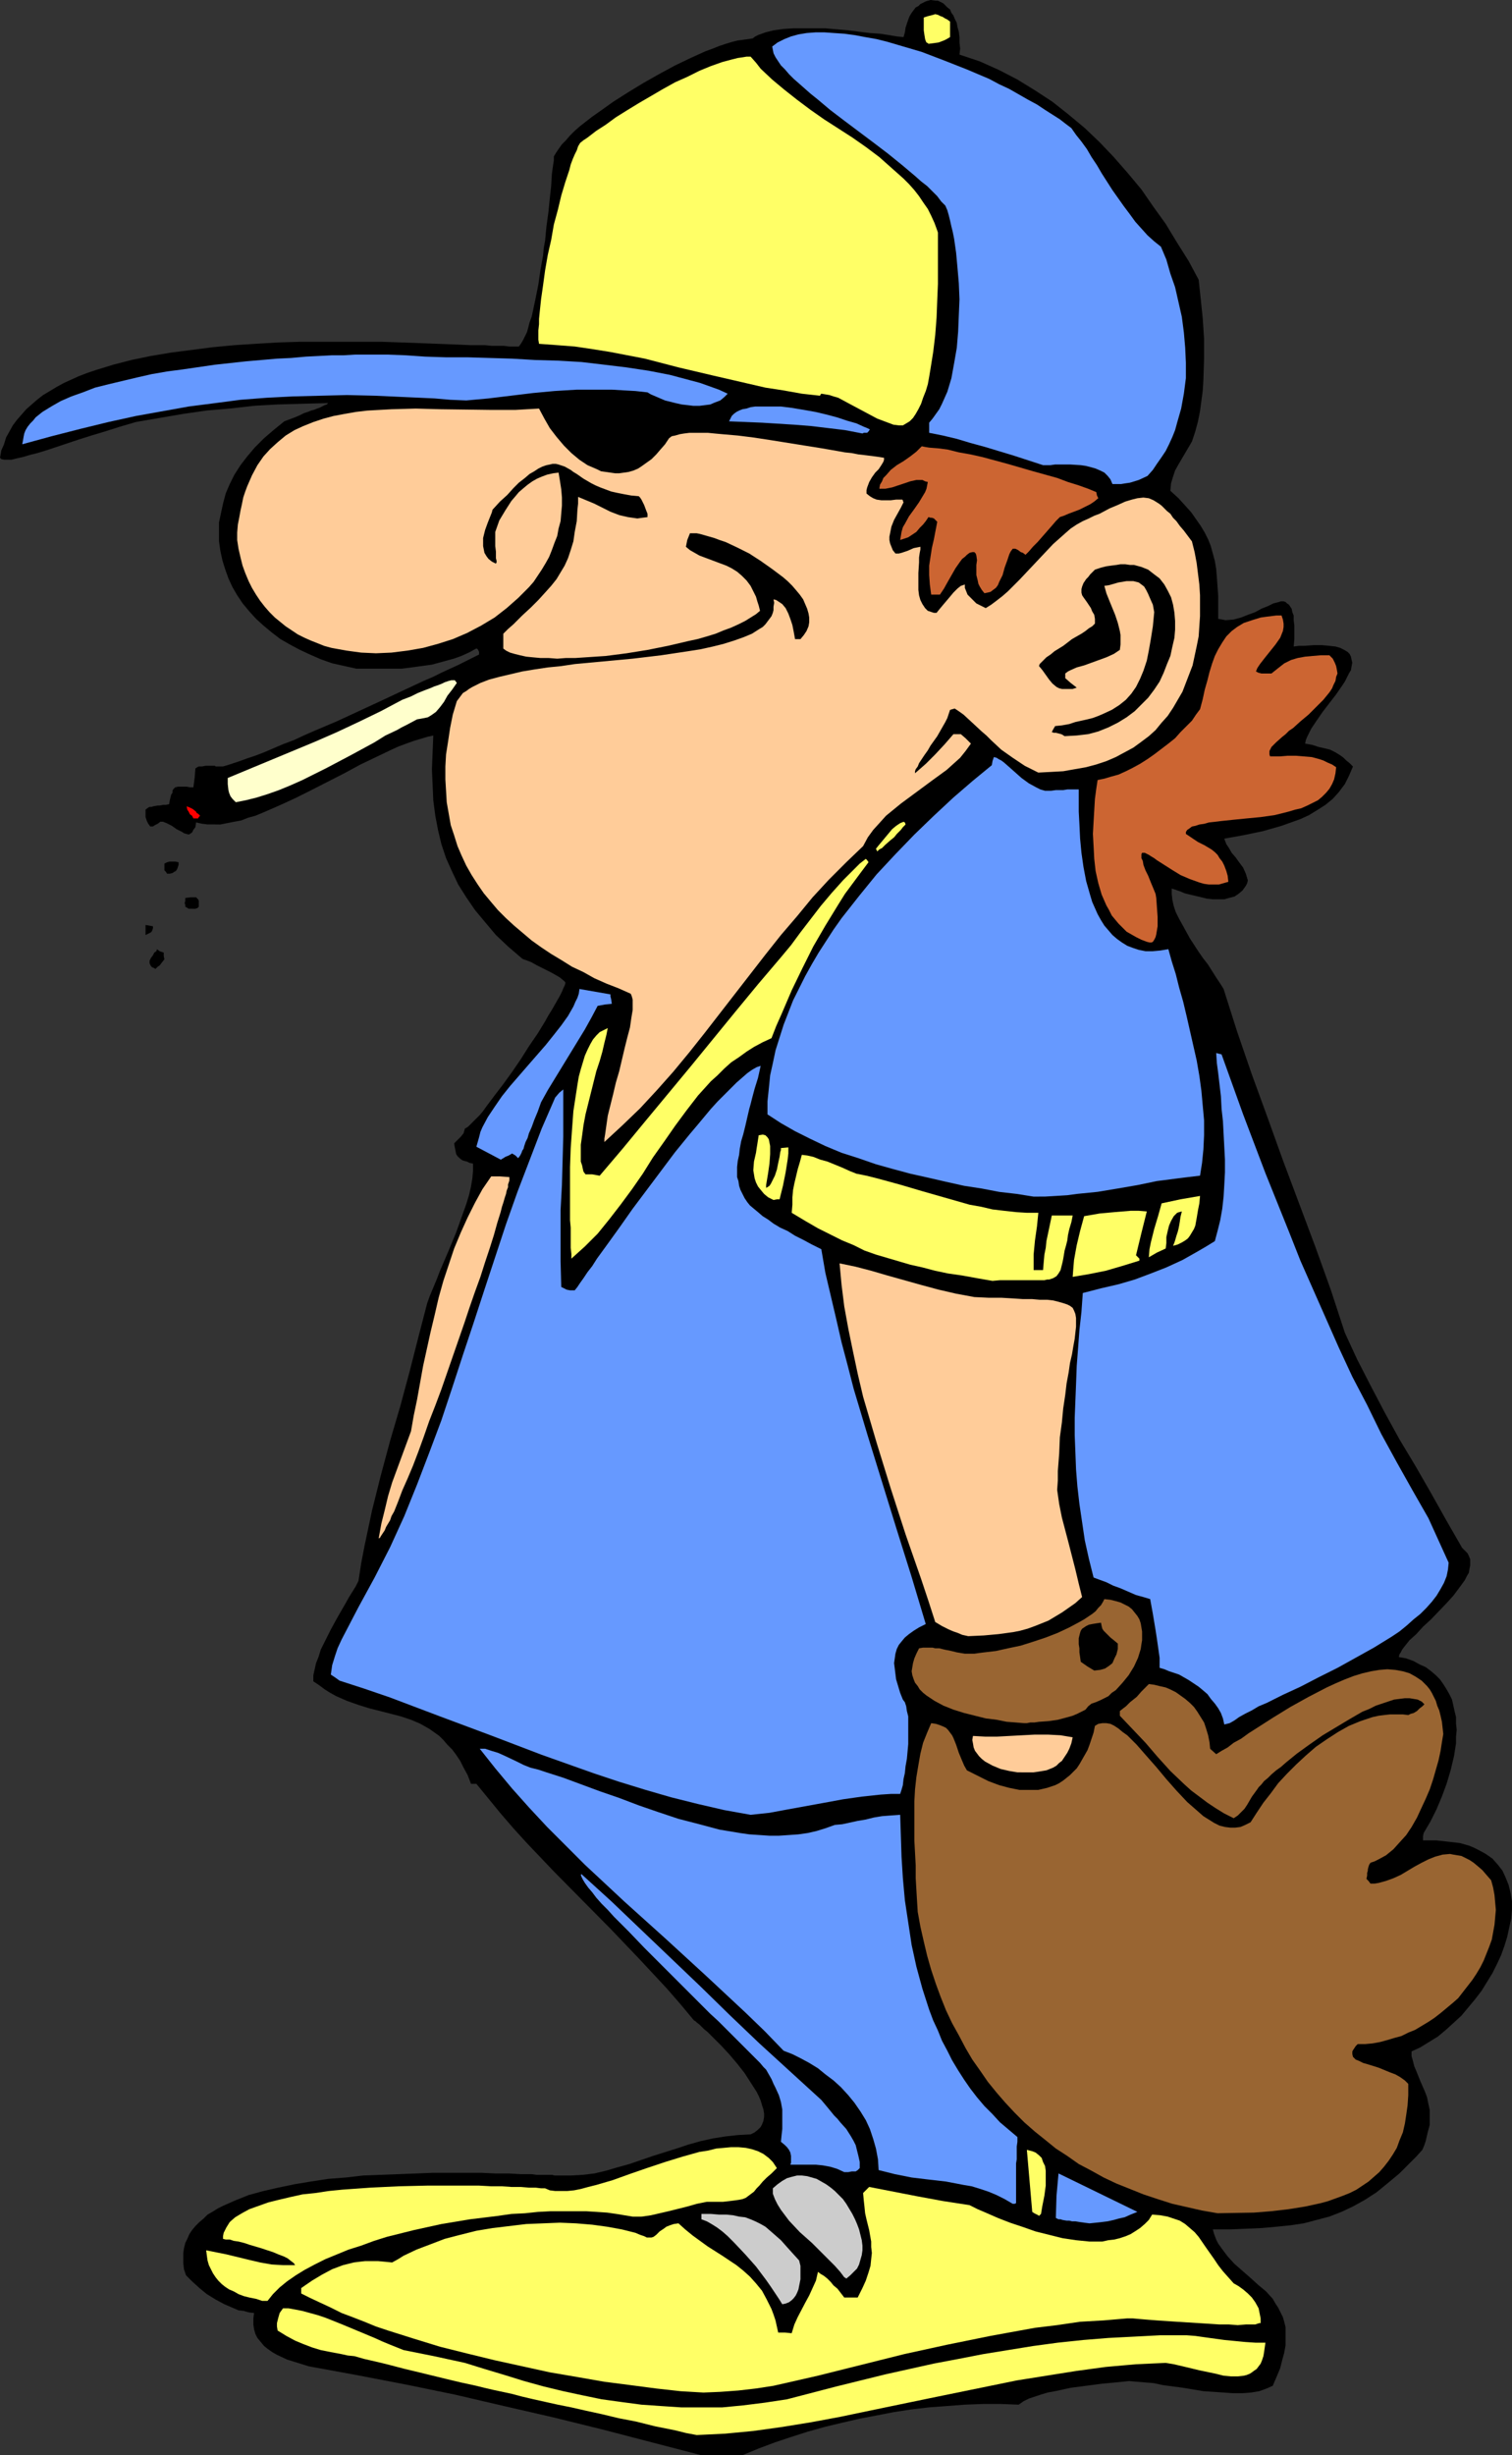 <?xml version="1.0" encoding="UTF-8" standalone="no"?>
<svg
   version="1.0"
   width="95.942mm"
   height="155.711mm"
   id="svg41"
   sodipodi:docname="Softball - Player 3.wmf"
   xmlns:inkscape="http://www.inkscape.org/namespaces/inkscape"
   xmlns:sodipodi="http://sodipodi.sourceforge.net/DTD/sodipodi-0.dtd"
   xmlns="http://www.w3.org/2000/svg"
   xmlns:svg="http://www.w3.org/2000/svg">
  <rect width="100%" height="100%" fill="#333333" stroke="none"/>
  <sodipodi:namedview
     id="namedview41"
     pagecolor="#ffffff"
     bordercolor="#000000"
     borderopacity="0.25"
     inkscape:showpageshadow="2"
     inkscape:pageopacity="0.0"
     inkscape:pagecheckerboard="0"
     inkscape:deskcolor="#d1d1d1"
     inkscape:document-units="mm" />
  <defs
     id="defs1">
    <pattern
       id="WMFhbasepattern"
       patternUnits="userSpaceOnUse"
       width="6"
       height="6"
       x="0"
       y="0" />
  </defs>
  <path
     style="fill:#000000;fill-opacity:1;fill-rule:evenodd;stroke:none"
     d="m 168.218,588.515 -11.796,-3.07 -11.796,-3.07 -11.796,-2.909 -11.958,-2.747 -11.796,-2.747 -11.796,-2.424 -11.796,-2.262 -11.473,-2.101 -2.585,-0.808 -2.585,-0.808 -2.424,-1.131 -1.131,-0.646 -1.131,-0.808 -0.808,-0.646 -0.808,-0.97 -0.808,-0.97 -0.485,-0.97 -0.323,-1.131 -0.162,-1.131 v -1.454 l 0.162,-1.293 -1.293,-0.162 -1.131,-0.323 -1.293,-0.162 -1.131,-0.485 -2.262,-0.97 -2.101,-1.131 -2.101,-1.293 -1.778,-1.454 -1.778,-1.616 -1.454,-1.454 -0.485,-1.454 -0.162,-1.454 v -1.131 -1.293 l 0.162,-1.131 0.323,-1.293 0.485,-0.97 0.485,-1.131 0.646,-0.97 0.808,-0.97 0.97,-0.97 0.97,-0.808 0.97,-0.97 1.131,-0.646 1.293,-0.808 1.293,-0.646 1.454,-0.646 1.454,-0.646 3.232,-1.293 3.555,-0.97 3.555,-0.808 3.878,-0.808 3.878,-0.646 4.201,-0.646 4.201,-0.323 4.201,-0.485 4.201,-0.162 8.564,-0.323 4.04,-0.162 h 4.04 3.717 3.717 l 3.393,0.162 h 3.232 l 2.909,0.162 h 2.585 l 1.131,0.162 h 1.131 0.97 0.808 0.808 l 0.646,0.162 h 0.97 2.909 l 2.909,-0.162 2.747,-0.323 2.747,-0.646 2.747,-0.808 2.909,-0.808 5.656,-1.939 5.656,-1.778 2.909,-0.97 2.909,-0.808 2.909,-0.646 3.07,-0.485 2.909,-0.323 3.07,-0.162 0.97,-0.485 0.808,-0.646 0.646,-0.646 0.323,-0.646 0.323,-0.808 0.162,-0.97 v -0.808 l -0.162,-0.97 -0.323,-0.97 -0.323,-1.131 -0.485,-1.131 -0.485,-0.97 -1.454,-2.262 -1.454,-2.262 -1.778,-2.262 -1.778,-2.101 -1.939,-2.101 -1.778,-1.778 -1.616,-1.616 -0.808,-0.646 -0.646,-0.646 -0.485,-0.485 -0.646,-0.485 -0.323,-0.323 -0.323,-0.162 -3.232,-3.878 -3.232,-3.717 -6.625,-7.11 -6.787,-7.11 -13.735,-13.897 -6.464,-6.787 -3.232,-3.555 -3.07,-3.555 -2.909,-3.555 -2.909,-3.555 h -0.646 -0.646 l -0.808,-2.101 -0.97,-1.778 -0.808,-1.616 -0.97,-1.454 -0.97,-1.293 -1.131,-1.131 -0.97,-1.131 -0.97,-0.97 -1.131,-0.808 -1.131,-0.808 -2.262,-1.293 -2.262,-0.97 -2.424,-0.808 -5.009,-1.293 -2.585,-0.646 -2.585,-0.808 -2.747,-0.97 -2.585,-1.131 -1.454,-0.808 -1.293,-0.808 -1.293,-0.97 -1.454,-0.97 v -1.454 l 0.323,-1.454 0.323,-1.454 0.646,-1.616 0.485,-1.616 0.808,-1.616 1.616,-3.232 1.778,-3.232 1.778,-3.07 0.808,-1.454 0.808,-1.293 0.808,-1.293 0.646,-1.293 0.646,-4.201 0.808,-4.201 1.778,-8.403 2.101,-8.403 2.262,-8.403 2.424,-8.241 2.262,-8.403 2.101,-8.241 2.101,-8.08 0.646,-1.778 0.808,-1.939 0.808,-1.939 0.808,-2.101 1.939,-4.525 1.939,-4.686 1.616,-4.525 0.808,-2.262 0.646,-2.101 0.485,-2.101 0.323,-1.939 0.162,-1.778 v -1.778 l -0.808,-0.162 -0.646,-0.323 -0.646,-0.162 -0.485,-0.162 -0.646,-0.485 -0.485,-0.485 -0.323,-0.485 -0.162,-0.808 -0.162,-0.808 -0.162,-0.97 0.808,-0.808 0.808,-0.808 0.646,-0.808 0.323,-1.131 0.323,-0.162 0.485,-0.323 0.485,-0.485 0.646,-0.646 0.808,-0.808 0.808,-0.808 0.808,-0.97 0.808,-1.131 0.97,-1.293 0.97,-1.293 2.101,-2.747 2.101,-2.909 2.101,-3.07 1.939,-3.07 2.101,-3.07 1.778,-2.909 0.808,-1.454 0.808,-1.293 0.646,-1.131 0.646,-1.131 0.646,-1.131 0.485,-0.97 0.323,-0.808 0.323,-0.646 0.162,-0.485 v -0.323 l -0.323,-0.323 -0.97,-0.808 -0.808,-0.485 -1.454,-0.808 -3.232,-1.616 -1.454,-0.808 -1.293,-0.485 -0.485,-0.162 -0.323,-0.162 -3.393,-2.909 -2.909,-2.747 -2.585,-3.07 -2.424,-2.909 -2.101,-3.07 -1.939,-3.07 -1.454,-3.07 -1.454,-3.232 -1.131,-3.393 -0.808,-3.393 -0.646,-3.393 -0.485,-3.717 -0.162,-3.717 -0.162,-3.717 0.162,-4.04 0.162,-4.04 -1.454,0.323 -1.616,0.485 -1.616,0.485 -1.778,0.646 -1.778,0.646 -1.778,0.808 -3.717,1.778 -3.717,1.778 -3.878,2.101 -7.918,4.04 -3.878,1.939 -3.878,1.778 -3.717,1.616 -1.939,0.808 -1.778,0.485 -1.616,0.646 -1.778,0.323 -1.616,0.323 -1.616,0.323 H 51.386 49.771 l -1.293,-0.162 -1.454,-0.323 -0.162,1.131 -0.485,0.646 -0.323,0.646 -0.485,0.323 -0.323,0.162 -0.646,-0.162 -0.485,-0.162 -0.485,-0.323 -1.293,-0.646 -1.131,-0.808 -1.293,-0.646 -0.808,-0.323 h -0.646 l -0.646,0.485 -0.646,0.323 -0.485,0.323 h -0.646 l -0.485,-0.646 -0.323,-0.646 -0.162,-0.485 -0.162,-0.485 v -0.808 -0.97 l 0.646,-0.485 0.323,-0.162 h 0.485 l 0.485,-0.162 0.97,-0.162 h 0.485 l 0.808,-0.162 h 0.646 l 0.808,-0.162 0.162,-0.97 0.162,-0.646 0.162,-0.646 0.323,-0.485 v -0.485 l 0.162,-0.323 0.162,-0.162 0.323,-0.323 0.646,-0.162 h 0.323 0.485 0.646 0.646 l 0.808,0.162 h 0.808 l 0.323,-2.424 0.162,-2.101 0.485,-0.323 0.323,-0.162 h 0.323 0.485 l 0.808,-0.162 h 2.262 l 0.162,0.162 h 0.162 0.646 0.97 l 1.131,-0.323 1.454,-0.485 1.454,-0.485 1.778,-0.646 1.939,-0.646 2.101,-0.808 2.262,-0.97 2.262,-0.97 2.585,-0.97 2.424,-1.131 2.585,-1.131 5.333,-2.262 10.827,-5.009 5.171,-2.424 2.424,-1.131 2.424,-1.131 2.262,-0.97 1.939,-0.97 2.101,-0.97 1.778,-0.808 1.616,-0.808 1.293,-0.646 1.293,-0.646 0.97,-0.485 v -0.646 l -0.162,-0.323 -0.162,-0.323 -0.323,-0.162 -1.778,0.97 -1.778,0.808 -1.778,0.646 -1.778,0.485 -1.778,0.485 -1.778,0.485 -3.555,0.485 -3.717,0.485 H 92.754 85.483 l -2.909,-0.646 -2.909,-0.646 -2.747,-0.97 -2.585,-1.131 -2.424,-1.131 -2.424,-1.293 -2.262,-1.293 -2.101,-1.616 -1.939,-1.616 -1.778,-1.616 -1.616,-1.778 -1.616,-1.939 -1.293,-1.939 -1.131,-1.939 -0.97,-2.101 -0.808,-2.262 -0.646,-2.101 -0.485,-2.262 -0.323,-2.262 v -2.262 -2.262 l 0.485,-2.262 0.485,-2.262 0.646,-2.424 0.97,-2.262 1.131,-2.262 1.454,-2.262 1.616,-2.101 1.778,-2.101 2.262,-2.262 2.262,-1.939 2.585,-2.101 1.293,-0.485 1.293,-0.485 1.131,-0.485 0.97,-0.485 0.97,-0.323 0.808,-0.323 0.646,-0.162 0.808,-0.323 0.485,-0.162 0.646,-0.323 0.646,-0.323 0.485,-0.162 0.323,-0.323 -6.141,0.162 -5.979,0.162 -5.656,0.323 -5.656,0.646 -5.656,0.485 -5.656,0.808 -5.656,0.97 -5.656,0.97 -3.878,1.131 -3.555,1.131 -3.232,0.97 -3.07,0.97 -2.909,0.97 -2.424,0.808 -2.424,0.808 -2.101,0.646 -1.939,0.485 -1.616,0.485 -1.454,0.323 -1.293,0.323 H 1.778 0.97 L 0.323,110.044 0,109.72 l 0.323,-1.778 0.646,-1.454 0.485,-1.616 0.808,-1.454 0.808,-1.454 0.97,-1.293 1.131,-1.293 1.131,-1.293 1.293,-1.131 1.293,-1.131 1.454,-1.131 1.616,-0.97 1.616,-0.97 1.778,-0.97 1.778,-0.808 1.778,-0.808 2.101,-0.808 1.939,-0.646 4.201,-1.293 4.363,-1.131 4.686,-0.97 4.848,-0.808 5.009,-0.646 5.009,-0.646 5.171,-0.485 5.009,-0.323 5.333,-0.323 5.171,-0.162 h 5.009 10.18 4.686 l 4.686,0.162 4.525,0.162 4.201,0.162 4.201,0.162 3.717,0.162 h 3.393 l 1.616,0.162 h 1.454 1.454 l 1.293,0.162 h 2.262 l 0.485,-0.646 0.485,-0.808 0.485,-0.97 0.485,-0.97 0.323,-1.131 0.323,-1.293 0.485,-1.293 0.323,-1.454 0.646,-3.07 0.646,-3.232 0.485,-3.393 0.646,-3.555 0.162,-1.778 0.323,-1.778 0.323,-3.393 0.485,-3.555 0.323,-3.232 0.323,-2.909 0.162,-2.747 0.162,-1.293 0.162,-1.131 0.162,-0.97 v -0.97 l 0.485,-0.808 0.646,-0.97 0.808,-1.131 0.97,-0.97 0.97,-1.131 1.131,-1.131 1.293,-1.131 2.909,-2.262 1.616,-1.131 3.393,-2.424 3.555,-2.262 3.717,-2.262 3.717,-2.101 3.878,-2.101 3.717,-1.778 3.555,-1.616 1.778,-0.646 1.616,-0.646 1.454,-0.485 1.616,-0.485 1.293,-0.323 1.293,-0.162 1.131,-0.162 1.131,-0.162 0.646,-0.485 0.646,-0.323 1.778,-0.646 1.939,-0.485 2.262,-0.323 2.424,-0.162 h 2.585 2.585 2.585 l 5.494,0.485 2.585,0.323 2.585,0.323 2.424,0.162 2.101,0.323 0.97,0.162 0.97,0.162 1.616,0.162 0.323,-1.131 0.162,-1.131 0.323,-0.97 0.323,-0.97 0.323,-0.808 0.485,-0.808 0.485,-0.646 0.485,-0.646 0.646,-0.323 0.485,-0.485 0.646,-0.323 0.646,-0.323 L 223.159,0 l 1.293,0.162 h 0.485 l 0.646,0.323 0.646,0.323 0.485,0.485 0.485,0.485 0.646,0.485 0.323,0.808 0.485,0.646 0.323,0.808 0.485,0.97 0.162,0.97 0.323,1.131 0.162,1.293 v 1.293 l 0.162,1.454 -0.162,1.454 2.424,0.808 2.424,0.808 4.686,2.101 4.363,2.262 4.201,2.585 4.201,2.747 3.878,3.07 3.878,3.232 3.555,3.393 3.393,3.555 3.393,3.878 3.232,3.878 2.909,4.201 2.909,4.04 2.747,4.525 2.747,4.363 2.424,4.525 0.485,4.525 0.485,4.686 0.323,4.848 v 5.009 l -0.162,5.009 -0.162,2.585 -0.323,2.424 -0.323,2.424 -0.485,2.424 -0.646,2.424 -0.808,2.424 -1.616,2.747 -1.616,2.747 -0.808,1.454 -0.485,1.454 -0.485,1.616 -0.162,1.778 1.939,1.778 1.616,1.778 1.454,1.616 1.131,1.616 1.131,1.616 0.97,1.616 0.808,1.616 0.646,1.616 0.485,1.778 0.485,1.778 0.323,1.939 0.162,1.939 0.162,2.262 0.162,2.262 v 2.747 2.747 l 0.97,0.162 0.808,0.162 1.939,-0.162 1.778,-0.485 1.616,-0.646 1.778,-0.646 1.454,-0.808 1.616,-0.646 1.293,-0.646 1.293,-0.323 0.485,-0.162 h 0.646 l 0.485,0.162 0.323,0.323 0.485,0.323 0.323,0.485 0.323,0.485 0.162,0.808 0.323,0.808 v 1.131 l 0.162,1.293 v 1.454 1.778 l -0.162,1.778 1.293,-0.162 h 1.293 l 2.262,-0.162 h 1.939 l 1.778,0.162 1.454,0.162 1.131,0.323 0.97,0.485 0.808,0.485 0.485,0.485 0.323,0.646 0.162,0.808 0.162,0.646 -0.162,0.808 -0.162,0.97 -0.485,0.808 -0.485,0.97 -0.485,0.97 -0.646,0.97 -1.454,2.101 -1.616,2.101 -1.616,2.101 -1.454,2.101 -1.293,1.939 -0.485,0.97 -0.485,0.97 -0.323,0.808 -0.162,0.808 1.778,0.323 1.454,0.485 1.454,0.323 1.293,0.323 1.293,0.646 1.293,0.808 0.646,0.485 0.646,0.646 0.808,0.646 0.808,0.808 -0.485,1.131 -0.485,1.131 -0.97,1.939 -1.454,1.939 -1.454,1.616 -1.778,1.454 -1.778,1.131 -2.101,1.293 -2.101,0.97 -2.262,0.808 -2.262,0.808 -2.262,0.646 -2.262,0.646 -4.686,0.97 -4.525,0.808 0.485,1.293 0.646,0.97 0.646,1.131 0.97,1.131 0.808,1.131 0.97,1.293 0.646,1.454 0.485,1.616 -0.162,0.646 -0.323,0.646 -0.808,1.131 -0.97,0.808 -0.97,0.646 -1.293,0.323 -1.131,0.323 h -1.454 -1.293 l -1.454,-0.162 -1.293,-0.323 -2.747,-0.646 -1.293,-0.323 -1.131,-0.485 -0.97,-0.323 -0.97,-0.323 v 1.293 l 0.162,1.454 0.323,1.454 0.485,1.454 0.808,1.616 0.808,1.454 1.778,3.232 2.101,3.232 1.131,1.616 1.131,1.454 1.939,3.07 0.97,1.454 0.808,1.293 3.232,10.18 3.555,10.342 3.717,10.18 3.717,10.342 7.756,20.684 3.717,10.342 3.393,10.342 2.909,6.302 3.232,6.302 3.393,6.464 3.555,6.464 3.878,6.464 3.717,6.464 3.717,6.625 3.717,6.464 0.646,0.646 0.646,0.646 0.323,0.646 0.323,0.808 v 0.646 0.808 l -0.162,0.808 -0.162,0.97 -0.485,0.808 -0.485,0.97 -1.293,1.778 -1.454,1.939 -1.616,1.778 -3.717,3.878 -1.939,1.778 -1.616,1.778 -1.616,1.454 -0.646,0.808 -0.646,0.808 -0.485,0.646 -0.323,0.646 -0.323,0.485 -0.162,0.646 1.778,0.323 1.778,0.646 1.454,0.808 1.454,0.646 1.293,0.97 1.131,0.97 0.97,0.97 0.808,1.131 0.808,1.293 0.646,1.131 0.646,1.293 0.323,1.454 0.323,1.454 0.323,1.293 v 1.616 l 0.162,1.454 -0.162,1.616 v 1.616 l -0.485,3.07 -0.808,3.393 -0.97,3.232 -1.131,3.07 -1.293,3.07 -1.454,2.909 -1.616,2.747 -0.162,0.808 v 0.97 h 1.616 1.616 l 2.909,0.323 1.454,0.162 1.293,0.162 1.131,0.323 1.131,0.323 1.131,0.485 0.97,0.485 1.778,0.97 1.616,1.131 1.293,1.454 1.131,1.454 0.808,1.778 0.646,1.616 0.485,1.939 0.323,1.939 v 2.101 l -0.162,2.101 -0.485,2.101 -0.485,2.262 -0.646,2.101 -0.808,2.262 -0.97,2.101 -1.131,2.262 -1.293,2.101 -1.293,2.101 -1.616,2.101 -1.616,1.939 -1.616,1.939 -1.939,1.778 -1.778,1.616 -1.939,1.616 -2.101,1.293 -2.101,1.293 -2.101,0.97 v 1.131 l 0.323,1.131 0.323,1.293 0.485,1.131 0.97,2.424 1.131,2.585 0.485,1.293 0.323,1.616 0.323,1.454 v 1.778 1.778 l -0.485,1.778 -0.485,2.101 -0.323,0.97 -0.485,1.131 -1.454,1.616 -1.454,1.454 -2.585,2.585 -2.909,2.424 -2.585,2.101 -2.747,1.778 -2.909,1.616 -2.747,1.293 -2.909,1.131 -3.07,0.808 -3.07,0.808 -3.232,0.485 -3.232,0.323 -3.555,0.323 -3.717,0.162 -3.878,0.162 h -4.201 l 0.323,1.131 0.485,1.293 0.485,0.97 0.808,1.131 1.454,1.939 1.616,1.778 3.878,3.393 1.778,1.616 1.939,1.616 1.616,1.778 0.646,1.131 0.646,0.97 0.485,0.97 0.646,1.293 0.323,1.131 0.323,1.293 v 1.454 1.454 1.454 l -0.323,1.778 -0.485,1.778 -0.485,1.939 -0.808,1.939 -0.97,2.262 -1.454,0.646 -1.778,0.646 -1.939,0.323 -2.101,0.162 h -2.262 l -2.262,-0.162 -2.424,-0.162 -2.424,-0.162 -4.848,-0.808 -4.848,-0.646 -2.262,-0.485 -2.101,-0.162 -1.939,-0.162 -1.778,-0.162 -1.616,0.162 -1.616,0.162 -3.393,0.323 -3.717,0.485 -3.717,0.485 -3.717,0.808 -1.778,0.323 -1.616,0.485 -1.454,0.485 -1.454,0.485 -1.293,0.646 -1.131,0.808 -4.363,-0.162 h -4.201 l -4.363,0.162 -4.201,0.323 -4.363,0.323 -4.201,0.485 -4.201,0.646 -4.201,0.808 -4.201,0.808 -4.201,0.97 -4.04,0.97 -4.04,1.131 -4.04,1.293 -3.878,1.293 -3.878,1.454 -3.878,1.616 z"
     id="path1" />
  <path
     style="fill:#ffff66;fill-opacity:1;fill-rule:evenodd;stroke:none"
     d="m 167.087,583.667 -2.585,-0.485 -2.585,-0.646 -4.848,-0.97 -4.525,-1.131 -4.201,-0.808 -4.04,-0.97 -3.717,-0.808 -3.555,-0.808 -3.232,-0.646 -2.909,-0.646 -2.909,-0.646 -2.747,-0.646 -2.424,-0.646 -2.262,-0.485 -2.262,-0.485 -2.101,-0.485 -1.939,-0.485 -3.717,-0.808 -3.393,-0.808 -6.625,-1.616 -3.393,-0.808 -3.717,-0.97 -1.939,-0.485 -2.101,-0.485 -2.101,-0.485 -2.262,-0.646 -1.616,-0.162 -1.454,-0.323 -2.585,-0.485 -2.424,-0.485 -2.101,-0.646 -2.101,-0.808 -1.939,-0.808 -2.101,-1.131 -2.101,-1.293 -0.162,-0.97 v -0.808 l 0.162,-0.646 0.162,-0.646 0.323,-1.131 0.808,-1.131 h 1.293 l 1.778,0.323 1.616,0.323 1.778,0.485 1.778,0.485 1.939,0.646 4.04,1.616 3.878,1.616 1.939,0.808 1.939,0.808 1.778,0.808 1.939,0.808 1.616,0.646 0.808,0.323 0.808,0.323 7.272,1.454 7.433,1.616 4.686,1.454 4.848,1.454 4.686,1.454 4.686,1.293 4.686,1.131 4.525,0.97 4.686,0.97 4.686,0.646 4.848,0.646 4.686,0.323 4.848,0.323 h 4.848 5.009 l 5.009,-0.485 5.171,-0.646 5.333,-0.808 11.796,-3.07 11.796,-2.909 11.635,-2.585 5.979,-1.131 5.817,-1.131 5.979,-0.97 5.979,-0.97 5.979,-0.808 6.141,-0.646 5.979,-0.485 6.302,-0.323 6.141,-0.323 h 6.302 l 2.101,0.162 2.262,0.323 4.686,0.646 5.009,0.485 2.424,0.162 h 2.424 l -0.162,1.131 -0.162,1.131 -0.162,0.97 -0.323,0.97 -0.323,0.808 -0.485,0.646 -0.485,0.646 -0.485,0.323 -0.646,0.485 -0.485,0.323 -0.808,0.323 -0.646,0.162 -1.454,0.162 h -1.616 l -1.778,-0.162 -1.939,-0.485 -3.878,-0.808 -4.04,-0.97 -2.101,-0.485 -1.939,-0.323 -7.11,0.323 -7.272,0.646 -7.11,0.97 -7.11,1.131 -7.11,1.131 -7.11,1.454 -14.22,2.909 -14.059,2.909 -6.948,1.454 -6.948,1.293 -6.948,1.131 -6.948,0.97 -6.787,0.646 z"
     id="path2" />
  <path
     style="fill:#ffff66;fill-opacity:1;fill-rule:evenodd;stroke:none"
     d="m 168.703,573.487 -2.747,-0.162 -2.747,-0.162 -2.909,-0.323 -2.909,-0.323 -6.141,-0.808 -6.302,-0.808 -6.464,-1.131 -6.625,-1.131 -6.625,-1.454 -6.625,-1.454 -6.625,-1.616 -6.464,-1.616 -6.302,-1.939 -6.141,-1.939 -2.909,-0.97 -2.747,-1.131 -2.909,-1.131 -2.585,-0.97 -2.585,-1.293 -2.424,-1.131 -2.424,-1.131 -2.262,-1.131 v -0.646 -0.646 l 2.585,-1.778 2.424,-1.454 2.424,-1.293 2.585,-0.97 1.293,-0.323 1.293,-0.323 1.293,-0.162 1.454,-0.162 h 1.616 1.454 l 1.778,0.162 1.616,0.162 1.454,-0.808 1.293,-0.808 3.07,-1.454 3.393,-1.293 3.393,-1.293 3.717,-0.97 3.878,-0.97 3.878,-0.646 4.04,-0.485 4.04,-0.485 4.04,-0.162 4.04,-0.162 3.878,0.162 3.878,0.323 3.555,0.485 3.555,0.646 3.232,0.808 1.131,0.485 0.97,0.323 0.646,0.323 h 0.646 0.485 l 0.485,-0.162 0.646,-0.485 0.808,-0.808 0.485,-0.323 0.485,-0.323 0.646,-0.485 0.808,-0.323 0.97,-0.323 1.131,-0.162 1.616,1.454 1.778,1.454 1.778,1.293 1.778,1.293 3.555,2.262 3.393,2.262 1.616,1.293 1.616,1.454 1.454,1.616 1.454,1.778 1.131,2.101 1.131,2.262 0.485,1.293 0.485,1.454 0.323,1.454 0.323,1.454 h 1.616 l 1.616,0.162 0.646,-2.101 0.808,-1.778 1.778,-3.393 0.97,-1.778 0.808,-1.778 0.808,-1.778 0.485,-2.101 0.646,0.485 0.808,0.485 0.808,0.646 0.808,0.808 0.646,0.808 0.97,0.808 1.616,2.101 h 3.232 l 1.131,-2.262 0.808,-1.778 0.646,-1.939 0.485,-1.616 0.162,-1.616 0.162,-1.454 -0.162,-1.454 v -1.293 l -0.485,-2.747 -0.646,-2.585 -0.323,-1.454 -0.162,-1.616 -0.162,-1.454 -0.162,-1.778 1.454,-1.454 5.817,1.131 5.817,1.131 6.141,1.131 6.302,0.97 0.97,0.485 0.97,0.485 2.262,0.97 2.585,1.131 2.909,1.131 2.909,0.97 3.232,1.131 3.232,0.808 3.232,0.808 3.232,0.485 3.232,0.323 h 1.454 1.616 l 1.454,-0.323 1.454,-0.162 1.293,-0.323 1.454,-0.485 1.131,-0.485 1.293,-0.808 0.97,-0.646 1.131,-0.97 0.97,-0.97 0.808,-1.293 1.939,0.162 1.778,0.323 1.454,0.485 1.454,0.485 1.293,0.808 1.131,0.97 1.131,0.97 0.97,1.131 1.778,2.585 1.939,2.747 0.97,1.454 1.131,1.454 1.293,1.454 1.293,1.454 1.131,0.646 1.131,0.808 1.131,0.97 0.97,0.97 0.808,1.131 0.808,1.454 0.162,0.808 0.162,0.808 0.162,0.808 v 1.131 h -0.323 l -0.485,0.162 -0.485,0.162 h -0.646 -0.808 -0.808 l -1.939,0.162 -2.101,-0.162 h -2.262 l -2.424,-0.162 -2.585,-0.162 -5.171,-0.323 -2.424,-0.162 -2.424,-0.162 -2.101,-0.162 -1.939,-0.162 -1.778,-0.162 h -1.293 l -5.656,0.485 -5.656,0.323 -5.494,0.808 -5.333,0.646 -5.333,0.97 -5.333,0.97 -10.342,2.101 -10.342,2.262 -10.342,2.585 -10.342,2.585 -10.665,2.424 -4.201,0.646 -4.201,0.485 -4.363,0.323 z"
     id="path3" />
  <path
     style="fill:#cccccc;fill-opacity:1;fill-rule:evenodd;stroke:none"
     d="m 187.609,552.318 -0.808,-1.293 -0.97,-1.454 -0.97,-1.454 -1.131,-1.616 -2.424,-3.232 -2.585,-2.909 -2.747,-2.909 -1.454,-1.454 -1.293,-1.131 -1.293,-0.97 -1.293,-0.808 -1.131,-0.646 -1.293,-0.485 v -1.293 h 2.262 l 1.939,0.162 h 1.778 l 1.616,0.162 1.454,0.323 1.454,0.162 1.293,0.485 1.131,0.485 1.293,0.646 1.131,0.646 1.131,0.97 1.293,1.131 1.293,1.131 1.293,1.454 1.454,1.616 1.616,1.778 0.323,1.293 v 1.616 1.616 l -0.323,1.616 -0.162,0.808 -0.323,0.808 -0.323,0.646 -0.485,0.646 -0.485,0.485 -0.646,0.485 -0.808,0.323 z"
     id="path4" />
  <path
     style="fill:#ffff66;fill-opacity:1;fill-rule:evenodd;stroke:none"
     d="m 62.86,551.51 -1.454,-0.485 -1.616,-0.323 -1.293,-0.323 -1.293,-0.485 -1.131,-0.646 -1.131,-0.485 -0.97,-0.646 -0.808,-0.646 -0.808,-0.808 -0.646,-0.808 -0.646,-0.97 -0.485,-0.97 -0.485,-0.97 -0.323,-1.131 -0.162,-1.131 -0.162,-1.293 2.424,0.485 2.424,0.485 5.333,1.293 2.747,0.646 2.747,0.485 2.747,0.162 h 2.909 l -0.323,-0.485 -0.646,-0.485 -0.808,-0.646 -0.97,-0.485 -1.293,-0.485 -1.131,-0.485 -2.909,-0.97 -2.747,-0.808 -1.454,-0.485 -1.293,-0.323 -1.131,-0.162 -0.97,-0.323 H 54.134 L 53.487,536.644 v -0.646 l 0.162,-0.808 0.323,-0.646 0.323,-0.646 0.808,-1.293 1.293,-1.131 1.616,-0.97 1.778,-0.97 2.262,-0.808 2.262,-0.808 2.585,-0.646 2.747,-0.646 2.909,-0.646 3.07,-0.323 3.232,-0.485 3.232,-0.323 6.787,-0.485 6.787,-0.323 6.787,-0.162 h 9.534 2.909 l 2.909,0.162 h 2.585 l 2.262,0.162 h 2.262 l 1.939,0.162 h 1.616 l 1.293,0.162 h 0.97 l 1.131,0.485 1.293,0.162 h 1.454 1.454 l 1.616,-0.162 1.616,-0.323 1.778,-0.485 1.939,-0.485 3.878,-1.131 4.04,-1.454 4.201,-1.454 4.363,-1.454 4.201,-1.293 4.04,-1.131 2.101,-0.323 1.939,-0.485 1.778,-0.162 1.778,-0.162 h 1.778 l 1.778,0.162 1.454,0.323 1.454,0.485 1.293,0.646 1.293,0.97 0.97,0.97 0.97,1.454 -1.293,1.293 -1.131,0.97 -0.97,0.97 -0.808,0.97 -0.646,0.646 -0.646,0.808 -0.646,0.485 -0.646,0.485 -0.646,0.485 -0.808,0.323 -0.808,0.162 -1.131,0.162 -1.293,0.162 -1.454,0.162 h -1.778 -2.101 l -2.424,0.485 -2.262,0.646 -4.525,1.131 -2.101,0.485 -2.101,0.485 -2.262,0.323 h -2.101 l -1.939,-0.323 -1.939,-0.323 -2.262,-0.323 -2.424,-0.162 -2.585,-0.162 h -2.747 -2.909 -2.909 l -3.07,0.162 -3.07,0.323 -3.232,0.162 -3.393,0.485 -6.625,0.808 -6.787,1.131 -6.625,1.454 -3.232,0.808 -3.232,0.808 -3.07,0.97 -3.07,1.131 -3.07,0.97 -2.747,1.131 -2.747,1.131 -2.585,1.293 -2.424,1.293 -2.101,1.293 -2.101,1.454 -1.778,1.454 -1.616,1.616 -1.293,1.616 z"
     id="path5" />
  <path
     style="fill:#cccccc;fill-opacity:1;fill-rule:evenodd;stroke:none"
     d="m 202.476,545.855 -0.97,-1.293 -1.293,-1.454 -2.747,-2.747 -2.747,-2.747 -2.909,-2.585 -2.585,-2.747 -0.97,-1.293 -0.97,-1.293 -0.808,-1.293 -0.646,-1.293 -0.485,-1.293 v -1.293 l 1.131,-0.97 1.131,-0.808 1.131,-0.646 1.131,-0.323 1.293,-0.323 h 1.131 l 1.293,0.162 1.131,0.323 1.131,0.323 1.131,0.646 1.131,0.646 1.131,0.808 0.97,0.808 0.97,0.97 0.97,0.97 0.808,1.131 1.454,2.424 0.646,1.293 0.485,1.131 0.485,1.293 0.323,1.293 0.323,1.293 0.162,1.293 v 1.131 l -0.162,1.131 -0.323,1.131 -0.323,1.131 -0.485,0.97 -0.808,0.808 -0.808,0.808 -0.97,0.808 -0.162,-0.162 z"
     id="path6" />
  <path
     style="fill:#6699ff;fill-opacity:1;fill-rule:evenodd;stroke:none"
     d="m 261.295,532.928 -1.293,-0.162 -1.131,-0.162 -0.97,-0.162 h -0.808 l -0.646,-0.162 h -0.646 l -0.97,-0.162 -0.485,-0.162 h -0.485 l -0.646,-0.323 0.162,-5.333 0.485,-5.332 18.906,9.211 -1.616,0.646 -1.454,0.646 -1.454,0.323 -1.131,0.323 -1.454,0.323 -1.293,0.162 -1.454,0.162 z"
     id="path7" />
  <path
     style="fill:#ffff66;fill-opacity:1;fill-rule:evenodd;stroke:none"
     d="m 248.691,530.827 -0.646,-0.323 -0.485,-0.323 -0.646,-7.433 -0.646,-7.433 1.293,0.323 0.808,0.323 0.808,0.646 0.646,0.646 0.323,0.97 0.485,0.97 0.162,1.131 v 1.131 2.424 l -0.323,2.424 -0.485,2.424 -0.162,0.97 -0.162,0.97 -0.323,0.323 -0.162,0.162 -0.162,-0.162 z"
     id="path8" />
  <path
     style="fill:#996532;fill-opacity:1;fill-rule:evenodd;stroke:none"
     d="m 291.998,530.504 -3.717,-0.646 -3.555,-0.808 -3.555,-0.808 -3.555,-1.131 -3.393,-1.131 -3.232,-1.293 -3.232,-1.293 -3.07,-1.454 -2.909,-1.616 -3.07,-1.616 -2.747,-1.939 -2.747,-1.778 -2.585,-2.101 -2.424,-1.939 -2.585,-2.262 -2.262,-2.262 -2.262,-2.424 -2.101,-2.424 -2.101,-2.585 -1.778,-2.585 -1.939,-2.747 -1.616,-2.747 -1.616,-3.07 -1.616,-2.909 -1.454,-3.07 -1.293,-3.232 -1.131,-3.07 -1.131,-3.393 -0.97,-3.393 -0.808,-3.393 -0.808,-3.555 -0.646,-3.555 -0.162,-2.585 -0.162,-2.747 -0.162,-2.747 v -3.07 l -0.323,-5.979 v -6.302 -3.07 l 0.162,-2.909 0.323,-2.909 0.485,-2.909 0.485,-2.747 0.646,-2.585 0.97,-2.424 0.97,-2.262 1.131,0.162 0.97,0.323 0.808,0.323 0.646,0.323 0.485,0.485 0.485,0.646 0.485,0.646 0.323,0.646 0.323,0.808 0.323,0.808 0.646,1.939 0.808,1.939 0.485,1.131 0.646,1.131 2.585,1.293 2.585,1.293 2.585,0.97 2.424,0.646 2.424,0.485 h 2.262 2.262 l 2.101,-0.485 0.97,-0.323 0.97,-0.323 0.97,-0.485 0.97,-0.646 0.808,-0.646 0.808,-0.646 0.808,-0.808 0.808,-0.808 0.646,-0.97 0.646,-1.131 0.646,-1.131 0.646,-1.131 0.485,-1.293 0.485,-1.454 0.485,-1.454 0.323,-1.616 0.808,-0.485 0.97,-0.162 h 0.97 l 0.97,0.162 0.97,0.485 0.97,0.646 0.97,0.808 1.131,0.808 1.131,1.131 1.131,1.131 2.262,2.585 2.424,2.747 2.424,2.909 2.424,2.747 2.585,2.747 1.293,1.131 1.293,1.131 1.293,1.131 1.293,0.808 1.293,0.808 1.293,0.646 1.293,0.323 1.293,0.162 h 1.131 l 1.293,-0.162 1.131,-0.485 1.293,-0.646 1.454,-2.262 1.616,-2.424 1.778,-2.262 1.778,-2.424 2.101,-2.262 2.262,-2.262 2.262,-2.101 2.424,-2.101 2.585,-1.778 2.747,-1.778 2.585,-1.454 2.747,-1.131 2.909,-0.97 1.454,-0.323 1.293,-0.162 1.454,-0.162 h 1.616 1.454 l 1.293,0.162 0.646,-0.323 0.646,-0.162 0.808,-0.485 0.323,-0.323 0.323,-0.323 0.646,-0.485 0.485,-0.485 -0.646,-0.646 -0.97,-0.485 -0.97,-0.162 -0.97,-0.162 h -1.131 l -1.293,0.162 -1.293,0.162 -1.454,0.485 -1.454,0.485 -1.454,0.485 -1.616,0.808 -1.616,0.646 -3.07,1.778 -3.232,1.939 -3.232,1.939 -3.232,2.262 -2.909,2.101 -2.585,2.101 -1.293,1.131 -1.131,0.808 -1.131,0.97 -0.808,0.808 -0.97,0.808 -0.646,0.808 -0.646,0.646 -0.323,0.485 -1.293,1.778 -1.131,1.939 -0.646,0.97 -0.808,0.808 -0.808,0.808 -0.97,0.646 -2.262,-1.131 -2.101,-1.293 -1.939,-1.293 -1.939,-1.454 -1.939,-1.454 -1.616,-1.454 -3.393,-3.232 -3.07,-3.393 -2.909,-3.393 -3.07,-3.232 -3.07,-3.232 v -1.131 l 0.808,-0.646 0.646,-0.485 0.485,-0.485 0.485,-0.485 0.808,-0.646 0.808,-0.646 1.131,-1.293 0.808,-0.808 0.97,-0.97 1.293,0.162 1.293,0.323 1.454,0.323 1.131,0.485 1.293,0.646 1.131,0.808 1.131,0.808 1.131,0.97 0.97,0.97 0.808,1.131 0.808,1.293 0.808,1.293 0.485,1.454 0.485,1.616 0.323,1.616 0.162,1.616 1.454,1.293 1.293,-0.808 1.454,-0.808 1.454,-1.131 1.778,-0.97 1.778,-1.293 1.778,-1.131 4.04,-2.585 4.201,-2.585 4.363,-2.424 4.363,-2.262 2.101,-0.97 2.262,-0.97 2.101,-0.808 2.101,-0.646 2.101,-0.485 1.939,-0.323 1.939,-0.162 1.939,0.162 1.778,0.323 1.616,0.485 1.454,0.808 1.454,0.97 0.646,0.646 0.646,0.646 0.646,0.808 0.485,0.808 0.485,0.97 0.485,0.97 0.323,1.131 0.485,1.131 0.323,1.293 0.323,1.454 0.162,1.454 0.162,1.454 -0.323,1.939 -0.323,2.101 -0.485,2.262 -0.646,2.262 -0.646,2.262 -0.808,2.424 -0.97,2.262 -1.131,2.424 -0.97,2.101 -1.293,2.262 -1.293,1.939 -1.616,1.778 -1.454,1.616 -1.778,1.454 -1.778,0.97 -0.97,0.485 -0.97,0.323 -0.323,0.485 -0.162,0.485 -0.162,0.646 v 0.323 l -0.162,0.485 v 0.646 l -0.162,0.808 0.162,0.162 0.323,0.323 0.485,0.646 h 0.97 l 0.97,-0.162 1.778,-0.485 1.778,-0.646 1.778,-0.808 1.616,-0.97 1.616,-0.97 1.778,-0.97 1.616,-0.808 1.616,-0.646 1.778,-0.485 1.778,-0.162 0.808,0.162 0.97,0.162 0.97,0.162 0.97,0.485 0.97,0.485 0.97,0.646 0.97,0.808 1.131,0.97 0.97,1.131 1.131,1.293 0.485,1.778 0.323,1.778 0.162,1.778 0.162,1.778 -0.162,1.778 -0.162,1.778 -0.323,1.778 -0.323,1.778 -0.646,1.778 -0.646,1.616 -0.646,1.616 -0.808,1.616 -0.97,1.616 -0.97,1.454 -1.131,1.454 -1.131,1.454 -1.131,1.454 -1.293,1.131 -2.909,2.424 -1.454,1.131 -1.454,0.97 -1.616,0.97 -1.616,0.97 -1.616,0.646 -1.616,0.808 -1.778,0.485 -1.616,0.485 -1.778,0.485 -1.778,0.323 -1.778,0.162 h -1.778 l -0.485,0.485 -0.323,0.485 -0.323,0.485 -0.162,0.323 v 0.323 0.323 l 0.162,0.646 0.646,0.646 0.808,0.323 0.97,0.485 1.131,0.323 2.585,0.808 2.747,1.131 1.293,0.485 1.131,0.646 1.131,0.808 0.808,0.808 v 2.747 l -0.162,2.424 -0.323,2.262 -0.323,2.101 -0.485,2.101 -0.808,1.939 -0.646,1.778 -0.97,1.616 -0.97,1.454 -1.131,1.454 -1.131,1.293 -1.293,1.131 -1.293,1.131 -1.454,0.97 -1.454,0.97 -1.616,0.808 -1.616,0.646 -1.778,0.646 -1.778,0.646 -1.778,0.485 -3.717,0.808 -4.04,0.646 -4.201,0.485 -4.04,0.323 z"
     id="path9" />
  <path
     style="fill:#6699ff;fill-opacity:1;fill-rule:evenodd;stroke:none"
     d="m 242.874,528.241 -1.939,-1.131 -1.939,-0.97 -1.939,-0.808 -1.939,-0.646 -2.101,-0.646 -1.939,-0.323 -4.201,-0.808 -4.201,-0.485 -4.04,-0.485 -4.04,-0.808 -1.939,-0.485 -1.939,-0.485 -0.162,-2.585 -0.485,-2.585 -0.646,-2.262 -0.808,-2.424 -0.97,-2.101 -1.293,-2.101 -1.454,-2.101 -1.454,-1.778 -1.778,-1.939 -1.778,-1.616 -1.939,-1.454 -1.778,-1.454 -2.101,-1.293 -2.101,-1.131 -1.939,-0.97 -2.101,-0.808 -4.525,-4.686 -4.686,-4.525 -9.534,-8.888 -9.696,-8.888 -9.696,-8.726 -9.534,-8.888 -4.525,-4.525 -4.525,-4.525 -4.363,-4.686 -4.04,-4.525 -4.04,-4.848 -3.717,-4.686 h 1.293 l 1.454,0.485 1.616,0.485 1.454,0.646 3.07,1.454 1.616,0.808 1.616,0.646 1.939,0.485 1.939,0.646 4.04,1.293 4.363,1.616 4.363,1.616 4.686,1.616 4.686,1.778 4.686,1.616 4.848,1.616 5.009,1.293 4.848,1.293 4.848,0.808 2.262,0.323 2.424,0.162 2.424,0.162 h 2.262 l 2.424,-0.162 2.262,-0.162 2.262,-0.323 2.101,-0.485 2.101,-0.646 2.262,-0.808 1.778,-0.162 3.717,-0.808 1.939,-0.323 1.939,-0.485 1.939,-0.323 2.101,-0.162 2.262,-0.162 0.162,5.009 0.162,5.009 0.323,5.171 0.485,5.332 0.808,5.333 0.808,5.333 1.131,5.171 1.454,5.333 1.616,5.009 0.97,2.585 1.131,2.424 0.97,2.424 1.293,2.424 1.131,2.262 1.454,2.424 1.454,2.262 1.454,2.101 1.616,2.101 1.778,2.101 1.939,1.939 1.778,1.939 2.101,1.778 2.101,1.778 v 1.131 l -0.162,1.131 v 0.97 2.101 l -0.162,0.97 v 9.534 l -0.323,0.162 h -0.162 -0.162 z"
     id="path10" />
  <path
     style="fill:#6699ff;fill-opacity:1;fill-rule:evenodd;stroke:none"
     d="m 202.476,520.647 -1.778,-0.808 -1.616,-0.485 -1.778,-0.323 -1.616,-0.162 h -6.141 l 0.162,-0.485 v -0.646 -0.97 l -0.162,-0.808 -0.323,-0.646 -0.485,-0.646 -0.485,-0.485 -0.97,-0.808 0.162,-1.616 0.162,-1.454 v -1.293 -1.293 -1.131 -0.97 l -0.323,-1.778 -0.485,-1.616 -0.808,-1.778 -0.485,-0.97 -0.485,-1.131 -0.646,-1.131 -0.646,-1.131 -0.646,-0.646 -0.808,-0.97 -0.97,-0.97 -1.293,-1.293 -1.293,-1.293 -1.454,-1.454 -1.616,-1.616 -1.616,-1.616 -1.778,-1.778 -1.939,-1.778 -3.878,-3.878 -8.08,-8.08 -3.878,-3.878 -3.717,-3.878 -1.778,-1.778 -1.778,-1.778 -1.454,-1.616 -1.454,-1.454 -1.293,-1.454 -0.97,-1.293 -0.97,-1.131 -0.808,-1.131 -0.485,-0.808 -0.323,-0.646 -0.162,-0.485 0.162,-0.162 7.11,6.464 7.11,6.787 14.22,13.574 7.11,6.948 7.11,6.787 7.433,6.787 7.433,6.787 1.616,1.939 1.454,1.778 0.808,0.808 0.646,0.808 1.454,1.616 1.131,1.778 0.646,1.131 0.485,0.97 0.323,1.293 0.323,1.293 0.323,1.454 v 1.454 l -0.485,0.485 -0.485,0.323 h -0.485 -0.485 l -0.808,0.162 z"
     id="path11" />
  <path
     style="fill:#6699ff;fill-opacity:1;fill-rule:evenodd;stroke:none"
     d="m 180.014,435.003 -6.302,-1.131 -6.302,-1.454 -6.464,-1.616 -6.141,-1.778 -6.302,-1.939 -6.302,-2.101 -12.281,-4.363 -12.281,-4.686 -12.119,-4.525 -11.958,-4.525 -6.141,-2.101 -5.979,-1.939 -1.131,-0.808 -0.97,-0.646 0.323,-2.262 0.646,-2.101 0.646,-1.939 0.97,-2.101 4.04,-7.756 1.939,-3.555 1.939,-3.555 3.717,-7.272 3.393,-7.433 3.07,-7.595 2.909,-7.595 2.909,-7.756 2.585,-7.756 2.585,-7.918 2.585,-7.756 2.585,-7.918 5.171,-15.674 2.747,-7.756 2.909,-7.595 2.909,-7.595 3.232,-7.433 0.97,-1.131 0.97,-0.808 v 5.494 5.817 l -0.162,5.817 -0.162,5.817 -0.323,5.979 v 6.14 6.14 l 0.162,6.14 0.646,0.323 0.646,0.323 0.808,0.162 h 0.485 0.646 l 0.646,-0.808 0.646,-0.97 0.808,-1.131 0.97,-1.454 1.131,-1.454 1.131,-1.778 1.293,-1.778 1.293,-1.778 2.909,-4.04 3.07,-4.363 3.393,-4.525 3.393,-4.525 3.393,-4.525 3.555,-4.363 1.778,-2.101 1.616,-1.939 1.616,-1.939 1.616,-1.778 1.616,-1.616 1.454,-1.454 1.454,-1.454 1.293,-1.131 1.293,-1.131 1.131,-0.808 1.131,-0.646 0.97,-0.323 -0.646,2.909 -0.808,2.585 -0.646,2.424 -0.323,1.293 -0.323,1.131 -0.485,2.101 -0.485,2.101 -0.485,1.939 -0.485,1.616 -0.323,1.778 -0.162,1.454 -0.323,1.454 -0.162,1.454 v 1.293 1.131 l 0.323,0.97 0.162,1.131 0.323,0.97 0.485,0.97 0.485,0.97 0.646,0.97 0.646,0.808 0.97,0.808 0.97,0.808 1.131,0.97 1.293,0.808 1.293,0.97 1.616,0.97 1.778,0.808 1.778,1.131 1.939,0.97 2.101,1.131 2.262,1.131 0.97,5.656 1.293,5.494 1.293,5.494 1.293,5.656 1.454,5.494 1.454,5.656 3.393,11.311 6.948,22.461 3.555,11.311 3.393,11.311 -1.616,0.808 -1.293,0.808 -1.131,0.808 -0.97,0.808 -0.808,0.97 -0.646,0.808 -0.485,0.97 -0.323,1.131 -0.162,1.131 -0.162,1.131 0.162,1.293 0.162,1.293 0.162,1.293 0.485,1.616 0.485,1.616 0.646,1.616 0.485,0.646 0.323,0.97 0.162,1.131 0.323,1.293 v 1.454 1.616 3.555 l -0.323,3.555 -0.323,1.778 -0.162,1.616 -0.323,1.454 -0.162,1.454 -0.323,1.131 -0.323,0.97 h -2.262 l -2.424,0.162 -4.525,0.485 -4.525,0.646 -4.363,0.808 -8.888,1.616 -4.363,0.808 z"
     id="path12" />
  <path
     style="fill:#ffcc99;fill-opacity:1;fill-rule:evenodd;stroke:none"
     d="m 244.005,424.823 -1.939,-0.323 -2.101,-0.485 -1.939,-0.808 -1.778,-0.97 -0.808,-0.646 -0.646,-0.646 -0.485,-0.646 -0.485,-0.646 -0.323,-0.808 -0.162,-0.97 -0.162,-0.808 0.162,-0.97 2.909,0.162 h 2.909 l 5.979,-0.323 3.07,-0.162 h 3.07 l 3.07,0.162 2.909,0.485 -0.323,1.454 -0.485,1.293 -0.485,0.97 -0.646,0.97 -0.646,0.97 -0.646,0.485 -0.646,0.646 -0.808,0.485 -0.808,0.323 -0.808,0.323 -0.97,0.162 -0.97,0.162 -1.131,0.162 h -1.293 -1.293 z"
     id="path13" />
  <path
     style="fill:#996532;fill-opacity:1;fill-rule:evenodd;stroke:none"
     d="m 245.459,413.027 -1.939,-0.162 -2.101,-0.162 -2.424,-0.485 -2.585,-0.323 -2.585,-0.646 -2.585,-0.646 -2.585,-0.808 -2.424,-0.97 -2.101,-1.131 -0.97,-0.646 -0.97,-0.646 -0.808,-0.646 -0.808,-0.808 -0.485,-0.808 -0.646,-0.808 -0.323,-0.808 -0.323,-0.97 -0.162,-0.97 0.162,-0.97 0.162,-0.97 0.323,-1.131 0.485,-1.131 0.646,-1.293 0.97,-0.162 h 0.808 1.454 l 0.646,0.162 h 0.97 l 1.293,0.323 0.808,0.162 0.808,0.162 0.646,0.162 0.646,0.162 0.97,0.162 0.97,0.162 h 1.131 1.131 l 1.131,-0.162 1.293,-0.162 2.747,-0.323 2.909,-0.646 3.07,-0.646 3.07,-0.97 2.909,-0.97 2.909,-1.131 2.747,-1.293 2.424,-1.293 1.131,-0.646 0.97,-0.646 0.97,-0.646 0.808,-0.646 0.646,-0.808 0.646,-0.646 0.485,-0.808 0.323,-0.646 1.454,0.162 1.293,0.323 1.131,0.323 0.97,0.485 0.97,0.485 0.808,0.646 0.646,0.808 0.646,0.808 0.485,0.808 0.323,0.97 0.162,0.97 0.162,0.97 v 2.101 l -0.162,0.97 -0.162,1.131 -0.646,2.101 -0.97,2.101 -1.293,2.101 -1.454,1.778 -1.616,1.778 -0.97,0.646 -0.808,0.808 -0.97,0.485 -0.97,0.485 -1.131,0.485 -0.97,0.323 -0.808,0.646 -0.646,0.808 -0.97,0.485 -0.97,0.485 -1.131,0.485 -1.131,0.323 -2.424,0.646 -2.262,0.323 -2.262,0.162 -1.131,0.162 h -0.97 l -0.808,0.162 z"
     id="path14" />
  <path
     style="fill:#6699ff;fill-opacity:1;fill-rule:evenodd;stroke:none"
     d="m 293.614,413.35 -0.323,-1.454 -0.485,-1.293 -0.646,-1.131 -0.808,-1.131 -0.97,-1.131 -0.808,-1.131 -1.131,-0.97 -0.97,-0.808 -2.424,-1.616 -2.262,-1.293 -2.424,-0.808 -1.131,-0.485 -1.131,-0.323 v -2.424 l -0.323,-2.262 -0.323,-2.262 -0.323,-2.101 -0.646,-3.878 -0.323,-1.778 -0.323,-1.778 -1.616,-0.485 -1.778,-0.485 -3.717,-1.616 -1.778,-0.646 -1.616,-0.808 -1.778,-0.646 -1.293,-0.485 -1.131,-4.525 -0.97,-4.363 -0.646,-4.363 -0.646,-4.363 -0.485,-4.201 -0.323,-4.04 -0.162,-4.201 -0.162,-4.04 v -4.201 l 0.323,-8.08 0.162,-4.363 0.323,-4.201 0.323,-4.363 0.485,-4.363 0.323,-4.525 4.363,-1.131 4.201,-0.97 3.878,-1.131 3.878,-1.454 3.717,-1.454 3.878,-1.778 3.717,-2.101 1.939,-1.131 2.101,-1.293 0.646,-2.424 0.646,-2.585 0.485,-2.747 0.323,-2.909 0.162,-2.747 0.162,-3.07 v -3.07 l -0.162,-3.07 -0.323,-6.14 -0.323,-2.909 -0.162,-3.07 -0.323,-2.747 -0.323,-2.747 -0.323,-2.424 -0.162,-2.424 0.646,0.162 0.646,0.162 5.171,14.382 5.333,14.058 5.656,14.058 2.747,6.948 6.141,13.897 3.07,6.948 3.232,6.948 3.555,6.787 3.393,6.948 3.717,6.787 3.717,6.625 3.878,6.787 4.848,10.665 -0.162,1.616 -0.323,1.616 -0.646,1.616 -0.808,1.454 -0.97,1.616 -1.131,1.454 -1.293,1.454 -1.454,1.454 -1.616,1.293 -1.616,1.454 -1.778,1.454 -1.939,1.293 -4.201,2.585 -4.363,2.424 -4.363,2.424 -4.525,2.262 -4.363,2.262 -2.101,0.97 -2.101,0.97 -1.939,0.97 -1.939,0.97 -1.939,0.808 -1.616,0.97 -1.616,0.808 -1.454,0.808 -1.131,0.808 -1.131,0.646 -0.646,0.162 z"
     id="path15" />
  <path
     style="fill:#000000;fill-opacity:1;fill-rule:evenodd;stroke:none"
     d="m 262.426,400.423 -1.616,-0.97 -1.616,-1.131 -0.162,-1.131 -0.162,-1.131 v -0.97 l -0.162,-0.97 v -1.454 l 0.162,-0.646 0.162,-0.646 0.162,-0.485 0.323,-0.485 0.485,-0.323 0.485,-0.323 0.646,-0.323 0.808,-0.162 0.97,-0.162 1.131,-0.162 0.162,0.808 0.162,0.646 0.323,0.485 0.485,0.485 0.485,0.485 0.646,0.646 0.808,0.646 0.97,0.808 v 1.293 l -0.323,1.293 -0.485,0.97 -0.485,1.131 -0.808,0.646 -0.97,0.646 -1.131,0.323 z"
     id="path16" />
  <path
     style="fill:#ffcc99;fill-opacity:1;fill-rule:evenodd;stroke:none"
     d="m 232.209,392.182 -1.454,-0.323 -1.131,-0.485 -0.97,-0.323 -1.131,-0.485 -1.616,-0.808 -1.616,-0.97 -1.616,-5.009 -1.778,-5.333 -3.717,-10.665 -3.555,-10.988 -3.393,-10.988 -1.616,-5.494 -1.616,-5.494 -1.293,-5.494 -1.131,-5.333 -1.131,-5.494 -0.97,-5.332 -0.646,-5.171 -0.485,-5.171 3.878,0.808 3.717,0.97 3.878,1.131 4.04,1.131 4.04,1.131 4.201,1.131 4.201,0.97 4.363,0.808 3.393,0.162 h 3.07 l 2.747,0.162 2.424,0.162 h 2.262 l 1.778,0.162 h 1.778 l 1.454,0.162 1.293,0.323 1.131,0.323 0.97,0.323 0.646,0.323 0.646,0.485 0.323,0.646 0.323,0.808 0.162,0.97 v 0.97 1.131 l -0.162,1.454 -0.162,1.454 -0.323,1.778 -0.323,1.939 -0.485,2.101 -0.323,2.262 -0.485,2.585 -0.323,2.747 -0.485,3.232 -0.323,3.393 -0.485,3.555 -0.162,3.878 -0.323,4.201 v 2.262 l -0.162,2.262 0.485,3.393 0.646,3.232 1.616,6.14 1.616,6.302 0.808,3.393 0.808,3.232 -1.616,1.454 -1.616,1.131 -1.616,1.131 -1.616,0.97 -1.616,0.97 -1.616,0.646 -1.616,0.646 -1.778,0.646 -1.778,0.485 -1.616,0.323 -3.555,0.485 -3.555,0.323 z"
     id="path17" />
  <path
     style="fill:#ffcc99;fill-opacity:1;fill-rule:evenodd;stroke:none"
     d="m 90.815,368.751 0.646,-3.555 0.808,-3.232 0.808,-3.393 0.97,-3.232 2.262,-6.14 2.262,-6.14 0.646,-3.717 0.808,-3.878 1.454,-8.08 1.778,-8.08 0.97,-4.04 0.97,-4.201 1.131,-4.04 1.293,-3.878 1.293,-3.878 1.616,-3.878 1.616,-3.555 1.778,-3.555 1.778,-3.232 2.101,-3.07 h 2.101 l 2.262,0.162 v 0.162 0.323 0.323 l -0.162,0.485 -0.162,0.485 v 0.646 l -0.323,0.808 -0.162,0.808 -0.323,0.97 -0.323,1.131 -0.323,0.97 -0.323,1.293 -0.808,2.585 -0.808,2.909 -0.97,3.07 -1.131,3.393 -1.131,3.555 -1.293,3.555 -1.293,3.717 -1.293,3.878 -5.494,15.836 -1.454,3.878 -1.454,3.717 -1.293,3.717 -1.293,3.555 -1.293,3.393 -1.293,3.07 -1.293,2.909 -0.97,2.585 -0.97,2.424 -0.646,1.131 -0.323,0.97 -0.485,0.808 -0.485,0.808 -0.323,0.808 -0.323,0.485 -0.323,0.485 -0.323,0.485 -0.162,0.323 z"
     id="path18" />
  <path
     style="fill:#ffff66;fill-opacity:1;fill-rule:evenodd;stroke:none"
     d="m 238.026,307.023 -3.717,-0.646 -3.555,-0.646 -3.393,-0.485 -3.07,-0.646 -3.07,-0.808 -2.909,-0.646 -2.747,-0.808 -2.747,-0.808 -2.747,-0.808 -2.747,-0.97 -2.585,-1.293 -2.747,-1.131 -2.909,-1.454 -2.909,-1.454 -3.07,-1.778 -3.232,-1.939 0.162,-1.939 v -1.778 l 0.162,-1.778 0.323,-1.616 0.808,-3.393 0.485,-1.616 0.485,-1.778 1.293,0.162 1.454,0.323 1.616,0.646 1.778,0.485 3.555,1.454 1.778,0.808 1.616,0.646 2.424,0.485 2.585,0.646 5.333,1.454 2.747,0.808 2.747,0.808 5.656,1.616 5.656,1.616 2.747,0.485 2.747,0.646 2.747,0.323 2.909,0.323 2.585,0.162 h 2.747 l -0.323,3.232 -0.485,3.393 -0.323,3.393 v 1.939 1.778 h 2.262 l 0.162,-1.939 0.162,-1.778 0.323,-1.616 0.162,-1.616 0.646,-3.07 0.646,-3.07 h 5.009 l -0.323,1.616 -0.485,1.616 -0.323,1.454 -0.162,1.293 -0.323,1.293 -0.323,1.131 -0.162,0.97 -0.162,0.97 -0.162,0.808 -0.162,0.646 -0.323,1.293 -0.485,0.808 -0.485,0.646 -0.808,0.485 -0.97,0.323 h -0.485 l -0.646,0.162 h -1.616 -0.97 -0.97 -3.878 -1.454 -1.778 z"
     id="path19" />
  <path
     style="fill:#ffff66;fill-opacity:1;fill-rule:evenodd;stroke:none"
     d="m 257.255,306.054 0.162,-2.101 0.162,-1.939 0.323,-1.778 0.323,-1.778 0.808,-3.393 0.97,-3.555 3.717,-0.646 3.555,-0.323 1.939,-0.162 1.939,-0.162 h 1.939 l 1.939,0.162 -1.293,5.171 -1.293,5.332 0.323,0.323 0.162,0.162 0.323,0.323 v 0.485 l -2.101,0.646 -2.101,0.646 -3.878,1.131 -4.04,0.808 z"
     id="path20" />
  <path
     style="fill:#ffff66;fill-opacity:1;fill-rule:evenodd;stroke:none"
     d="m 137.031,301.691 v -1.131 l -0.162,-1.454 v -1.454 -1.616 -1.778 l -0.162,-1.778 v -1.939 -6.302 -4.525 l 0.162,-4.525 0.323,-4.525 0.323,-4.363 0.646,-4.201 0.323,-2.101 0.323,-1.939 0.485,-1.778 0.485,-1.616 0.485,-1.616 0.646,-1.454 0.646,-1.293 0.646,-1.131 0.808,-0.97 0.808,-0.808 0.97,-0.485 0.97,-0.485 -0.162,0.808 -0.162,0.808 -0.485,1.939 -0.485,2.101 -0.646,2.262 -0.808,2.424 -0.646,2.585 -1.293,5.171 -0.646,2.585 -0.485,2.585 -0.323,2.424 -0.323,2.262 v 2.262 1.778 l 0.323,0.97 0.162,0.808 0.162,0.646 0.485,0.646 h 1.616 l 1.778,0.323 5.494,-6.464 5.333,-6.464 10.988,-13.25 10.827,-13.25 5.333,-6.464 5.494,-6.464 2.424,-2.909 2.262,-3.07 4.848,-6.302 2.585,-3.07 2.747,-3.07 2.747,-2.747 1.293,-1.293 1.454,-1.131 0.323,0.323 0.323,0.485 -1.939,2.585 -3.717,5.009 -1.616,2.585 -3.07,5.009 -2.909,5.009 -2.585,5.171 -2.585,5.332 -2.424,5.656 -1.293,2.909 -1.131,2.909 -2.101,0.97 -2.101,1.131 -1.778,1.131 -1.778,1.293 -1.939,1.293 -1.616,1.454 -1.616,1.616 -1.616,1.454 -3.07,3.393 -2.747,3.555 -2.747,3.717 -2.585,3.717 -2.747,3.878 -2.424,3.878 -2.585,3.717 -2.747,3.717 -2.747,3.555 -2.747,3.393 -1.616,1.616 -1.454,1.454 -1.616,1.454 z"
     id="path21" />
  <path
     style="fill:#ffff66;fill-opacity:1;fill-rule:evenodd;stroke:none"
     d="m 275.515,301.367 0.162,-1.939 0.323,-1.616 0.808,-3.232 0.97,-3.232 0.808,-2.909 4.525,-0.97 4.686,-0.808 -0.162,1.778 -0.323,1.616 -0.323,1.939 -0.323,1.778 -0.323,0.808 -0.485,0.808 -0.485,0.808 -0.485,0.646 -0.646,0.485 -0.808,0.485 -0.97,0.485 -1.131,0.323 0.323,-0.808 0.162,-0.485 0.323,-1.131 0.323,-0.97 0.162,-0.646 0.162,-0.808 0.162,-0.97 0.162,-1.131 0.162,-0.646 0.162,-0.646 -0.646,0.162 -0.485,0.162 -0.485,0.485 -0.323,0.323 -0.646,1.131 -0.485,1.131 -0.323,1.293 -0.323,1.454 v 1.454 l -0.162,1.293 -2.101,0.97 z"
     id="path22" />
  <path
     style="fill:#ffff66;fill-opacity:1;fill-rule:evenodd;stroke:none"
     d="m 185.508,287.632 -1.293,-0.646 -0.97,-0.808 -0.808,-0.97 -0.646,-0.808 -0.485,-0.97 -0.323,-0.97 -0.162,-0.97 -0.162,-0.97 0.162,-2.101 0.485,-2.101 0.162,-1.131 0.162,-0.97 0.323,-2.101 0.97,-0.162 0.646,0.162 0.485,0.485 0.323,0.485 0.162,0.808 0.162,0.808 v 0.97 0.97 l -0.162,2.262 -0.323,2.262 -0.323,1.939 -0.162,0.97 v 0.646 l 0.323,-0.162 0.485,-0.323 0.323,-0.485 0.323,-0.646 0.646,-1.293 0.485,-1.454 0.323,-1.616 0.323,-1.454 0.162,-1.131 0.162,-0.485 v -0.485 l 1.778,-0.162 v 1.454 l -0.162,1.454 -0.485,3.07 -0.646,3.232 -0.808,3.232 h -0.646 z"
     id="path23" />
  <path
     style="fill:#6699ff;fill-opacity:1;fill-rule:evenodd;stroke:none"
     d="m 247.883,286.824 -4.04,-0.646 -4.201,-0.485 -4.201,-0.808 -4.201,-0.646 -4.363,-0.97 -4.201,-0.97 -4.363,-0.97 -4.201,-1.131 -4.04,-1.131 -4.201,-1.454 -4.04,-1.293 -3.878,-1.616 -3.717,-1.778 -3.555,-1.778 -3.393,-1.939 -3.232,-2.101 v -3.07 l 0.323,-3.07 0.323,-3.232 0.646,-2.909 0.646,-3.07 0.97,-3.07 0.97,-3.07 1.131,-2.909 1.131,-2.909 1.454,-2.909 1.454,-2.909 1.616,-2.909 1.616,-2.747 3.555,-5.494 1.939,-2.747 4.201,-5.332 4.201,-5.171 4.525,-4.848 4.525,-4.686 4.686,-4.525 4.686,-4.363 4.686,-4.04 4.525,-3.717 0.162,-0.97 0.323,-0.97 0.646,0.162 0.485,0.323 0.646,0.323 0.646,0.485 1.293,1.131 1.454,1.293 1.454,1.293 1.778,1.293 1.778,0.97 0.97,0.485 1.131,0.323 h 1.454 l 1.131,-0.162 h 0.97 0.808 l 0.97,-0.162 h 0.808 0.97 0.97 v 2.585 2.747 l 0.162,3.07 0.162,3.393 0.323,3.393 0.485,3.393 0.646,3.393 0.97,3.393 0.485,1.616 0.646,1.454 0.646,1.454 0.808,1.454 0.808,1.293 0.97,1.131 0.97,1.131 1.131,0.97 1.131,0.808 1.293,0.808 1.293,0.485 1.454,0.485 1.616,0.323 h 1.778 l 1.778,-0.162 1.939,-0.323 0.808,2.909 0.97,3.07 0.808,3.232 0.97,3.393 0.808,3.393 0.808,3.555 0.808,3.555 0.808,3.555 0.646,3.717 0.485,3.555 0.323,3.555 0.323,3.555 v 3.555 l -0.162,3.393 -0.323,3.232 -0.485,3.07 -2.747,0.323 -2.585,0.323 -5.009,0.646 -4.686,0.97 -4.686,0.808 -4.848,0.808 -4.848,0.485 -2.424,0.323 -2.585,0.162 -2.747,0.162 z"
     id="path24" />
  <path
     style="fill:#6699ff;fill-opacity:1;fill-rule:evenodd;stroke:none"
     d="m 119.74,277.775 -2.747,-1.454 -2.747,-1.454 0.323,-1.131 0.323,-1.131 0.323,-1.293 0.485,-1.131 1.293,-2.424 1.616,-2.424 1.778,-2.585 1.939,-2.424 4.201,-4.848 4.363,-5.009 1.939,-2.424 1.778,-2.262 1.616,-2.262 1.293,-2.262 0.485,-1.131 0.485,-0.97 0.323,-0.97 0.162,-1.131 7.433,1.293 v 0.485 l 0.162,0.646 0.162,1.131 -1.616,0.162 -1.778,0.323 -1.454,2.747 -1.616,2.909 -3.555,5.817 -3.555,5.817 -1.778,2.909 -1.616,2.909 -0.808,2.262 -0.808,1.939 -0.646,1.778 -0.646,1.454 -0.323,1.131 -0.485,0.97 -0.323,0.97 -0.162,0.646 -0.323,0.485 -0.162,0.485 -0.162,0.323 -0.162,0.323 -0.485,0.646 -0.646,-0.646 -0.808,-0.485 -0.808,0.485 -0.808,0.323 -0.485,0.323 -0.323,0.162 -0.162,0.162 h -0.162 z"
     id="path25" />
  <path
     style="fill:#ffcc99;fill-opacity:1;fill-rule:evenodd;stroke:none"
     d="m 144.949,273.735 v -0.808 l 0.162,-0.97 0.323,-2.262 0.323,-2.262 0.646,-2.585 0.323,-1.293 0.323,-1.293 0.646,-2.747 0.808,-2.747 1.293,-5.494 0.646,-2.585 0.646,-2.424 0.323,-2.262 0.162,-0.97 0.162,-0.97 v -0.808 -1.616 l -0.162,-0.646 -0.162,-0.485 -0.162,-0.323 -2.909,-1.293 -2.909,-1.131 -2.909,-1.293 -2.585,-1.454 -2.747,-1.293 -2.585,-1.616 -2.424,-1.454 -2.424,-1.616 -2.262,-1.616 -2.101,-1.778 -2.101,-1.778 -1.939,-1.778 -1.939,-1.939 -1.778,-2.101 -1.616,-1.939 -1.454,-2.101 -1.454,-2.262 -1.293,-2.262 -1.131,-2.424 -0.97,-2.262 -0.808,-2.585 -0.808,-2.424 -0.485,-2.747 -0.485,-2.747 -0.162,-2.747 -0.162,-2.747 v -3.07 l 0.162,-2.909 0.485,-3.07 0.485,-3.232 0.646,-3.232 0.97,-3.232 0.485,-0.646 0.485,-0.646 0.485,-0.646 0.808,-0.485 0.646,-0.485 0.808,-0.485 1.939,-0.97 2.101,-0.808 2.424,-0.646 2.747,-0.646 2.747,-0.646 2.909,-0.485 3.232,-0.485 3.232,-0.323 3.232,-0.485 6.948,-0.646 6.948,-0.646 6.787,-0.808 3.232,-0.485 3.232,-0.485 3.07,-0.485 2.909,-0.646 2.585,-0.646 2.585,-0.808 2.262,-0.808 1.939,-0.808 1.778,-1.131 0.808,-0.485 0.646,-0.646 0.485,-0.646 0.485,-0.646 0.485,-0.646 0.323,-0.808 0.162,-0.646 v -0.808 l 0.162,-0.97 -0.162,-0.808 0.646,0.162 0.485,0.323 0.97,0.646 0.808,0.97 0.646,1.293 0.485,1.293 0.485,1.454 0.323,1.616 0.323,1.778 h 1.293 l 0.808,-0.97 0.646,-0.97 0.485,-1.131 0.162,-0.97 v -1.131 l -0.162,-0.97 -0.323,-1.131 -0.485,-1.131 -0.485,-1.131 -0.808,-1.131 -0.808,-0.97 -0.97,-1.131 -1.131,-1.131 -1.131,-0.97 -2.585,-1.939 -2.747,-1.939 -2.747,-1.778 -2.909,-1.454 -2.747,-1.293 -1.454,-0.485 -1.293,-0.485 -1.131,-0.323 -1.131,-0.323 -1.131,-0.323 -0.808,-0.162 h -0.97 -0.646 l -0.646,1.616 -0.323,1.616 0.97,0.808 1.131,0.646 1.131,0.646 1.293,0.485 2.585,0.97 2.585,0.97 1.293,0.646 1.293,0.808 1.131,0.97 1.131,1.131 0.97,1.293 0.808,1.616 0.485,0.97 0.323,1.131 0.323,0.97 0.323,1.293 -0.97,0.808 -1.293,0.808 -1.293,0.808 -1.616,0.808 -1.778,0.808 -1.778,0.646 -1.939,0.808 -2.101,0.646 -2.262,0.646 -2.262,0.485 -4.848,1.131 -4.848,0.97 -5.009,0.808 -5.009,0.646 -4.848,0.323 -2.424,0.162 h -2.262 l -2.101,0.162 -2.101,-0.162 h -1.939 l -1.778,-0.162 -1.616,-0.162 -1.454,-0.323 -1.293,-0.323 -1.131,-0.323 -0.97,-0.485 -0.646,-0.485 v -3.555 l 1.131,-1.131 1.293,-1.131 2.101,-2.101 2.101,-1.939 1.778,-1.778 1.616,-1.778 1.454,-1.616 1.293,-1.616 0.97,-1.616 0.97,-1.616 0.808,-1.778 0.646,-1.939 0.646,-2.101 0.323,-2.262 0.485,-2.585 0.162,-2.747 0.162,-1.454 v -1.616 l 1.939,0.808 1.939,0.808 1.939,0.97 1.939,0.97 2.101,0.808 2.101,0.485 1.131,0.162 1.131,0.162 1.131,-0.162 1.293,-0.162 v -0.808 l -0.323,-0.808 -0.485,-1.293 -0.646,-1.293 -0.323,-0.485 -0.323,-0.323 -1.778,-0.162 -1.778,-0.323 -1.616,-0.323 -1.454,-0.323 -1.293,-0.485 -1.293,-0.485 -1.131,-0.485 -0.97,-0.485 -1.939,-1.131 -1.616,-1.131 -0.808,-0.485 -0.646,-0.485 -1.454,-0.808 -1.454,-0.485 -0.646,-0.162 h -0.808 l -0.646,0.162 -0.808,0.162 -0.97,0.323 -0.97,0.485 -0.97,0.646 -1.131,0.646 -1.131,0.97 -1.454,1.131 -1.293,1.293 -1.454,1.616 -1.778,1.616 -1.778,1.939 -0.162,0.646 -0.323,0.808 -0.646,1.616 -0.646,1.778 -0.485,1.939 v 0.97 0.97 l 0.162,0.808 0.162,0.808 0.485,0.808 0.485,0.646 0.808,0.646 0.97,0.485 0.162,-0.323 v -0.323 l -0.162,-0.646 v -0.646 -0.97 l -0.162,-1.293 v -1.616 -1.778 l 0.97,-2.747 1.454,-2.424 1.454,-2.262 0.97,-1.131 0.808,-0.97 1.131,-0.97 0.97,-0.808 1.131,-0.808 1.131,-0.646 1.131,-0.485 1.293,-0.485 1.454,-0.323 1.293,-0.162 0.323,1.939 0.323,2.101 0.162,1.939 v 1.939 l -0.162,1.778 -0.162,1.939 -0.485,1.778 -0.323,1.778 -0.646,1.616 -0.646,1.778 -0.646,1.616 -0.808,1.454 -0.97,1.616 -0.97,1.454 -0.97,1.454 -1.131,1.293 -1.293,1.293 -1.293,1.293 -2.747,2.424 -2.909,2.262 -3.232,1.939 -3.393,1.778 -3.393,1.454 -3.555,1.131 -3.555,0.97 -3.717,0.646 -3.878,0.485 -3.717,0.162 -3.555,-0.162 -3.555,-0.485 -1.778,-0.323 -1.778,-0.323 -1.778,-0.485 -1.616,-0.646 -1.616,-0.646 -1.454,-0.646 -1.616,-0.808 -2.909,-1.939 -2.585,-2.101 -1.293,-1.293 -1.131,-1.293 -1.131,-1.454 -0.97,-1.454 -0.97,-1.616 -0.808,-1.616 -0.808,-1.939 -0.646,-1.778 -0.485,-1.939 -0.485,-2.101 -0.323,-2.101 v -1.778 l 0.162,-1.939 0.323,-1.616 0.323,-1.778 0.323,-1.454 0.323,-1.616 0.485,-1.454 0.485,-1.293 1.131,-2.585 1.293,-2.424 1.454,-2.101 1.616,-1.778 1.778,-1.616 1.939,-1.616 2.101,-1.293 2.101,-0.97 2.424,-0.97 2.424,-0.808 2.424,-0.646 2.585,-0.485 2.747,-0.485 2.747,-0.323 2.909,-0.162 2.909,-0.162 5.817,-0.162 5.979,0.162 12.119,0.162 h 5.817 l 2.747,-0.162 2.909,-0.162 1.293,2.424 1.293,2.262 1.616,2.101 1.778,2.101 1.778,1.778 1.939,1.616 1.939,1.293 1.131,0.485 1.131,0.485 0.97,0.485 1.131,0.162 1.131,0.162 1.131,0.162 h 0.97 l 1.131,-0.162 1.131,-0.162 1.131,-0.323 1.131,-0.485 0.97,-0.646 1.131,-0.808 1.131,-0.808 1.131,-1.131 0.97,-1.131 1.131,-1.293 0.97,-1.454 0.646,-0.485 0.808,-0.162 1.131,-0.323 0.97,-0.162 1.293,-0.162 h 1.293 1.616 1.616 l 1.616,0.162 1.778,0.162 3.717,0.323 3.878,0.485 4.201,0.646 8.08,1.293 4.04,0.646 3.717,0.646 1.778,0.323 1.616,0.162 1.616,0.323 1.454,0.162 1.293,0.162 1.293,0.162 1.131,0.162 0.97,0.162 v 0.485 l -0.162,0.485 -0.485,0.808 -0.646,0.97 -0.485,0.485 -0.323,0.323 -0.808,1.131 -0.646,1.131 -0.485,1.293 -0.162,0.646 v 0.808 l 0.808,0.646 0.808,0.485 0.808,0.323 1.131,0.162 h 1.131 1.131 l 1.293,-0.162 h 1.454 l 0.162,0.162 v 0.162 l 0.162,0.323 -0.646,1.293 -0.808,1.454 -0.808,1.454 -0.646,1.616 -0.323,1.616 -0.162,0.808 v 0.808 l 0.162,0.808 0.323,0.808 0.323,0.808 0.646,0.808 h 0.808 l 0.646,-0.162 1.454,-0.485 1.454,-0.646 0.808,-0.162 0.808,-0.162 v 0.646 l -0.162,0.808 -0.162,1.131 v 1.131 l -0.162,2.585 v 2.747 1.293 l 0.162,1.293 0.323,1.131 0.485,0.97 0.646,0.97 0.646,0.646 0.97,0.323 0.485,0.162 h 0.646 l 0.646,-0.808 0.808,-0.97 1.778,-2.101 0.808,-0.97 0.97,-0.97 0.808,-0.646 0.97,-0.323 v 0.808 l 0.323,0.808 0.323,0.808 0.646,0.646 0.646,0.646 0.808,0.808 0.97,0.485 1.293,0.646 1.293,-0.808 1.293,-0.97 1.454,-1.131 1.293,-1.131 2.747,-2.747 5.333,-5.656 2.747,-2.909 2.909,-2.585 1.293,-1.131 1.454,-0.97 1.454,-0.808 1.454,-0.646 1.293,-0.646 1.293,-0.485 2.424,-1.293 1.939,-0.808 1.778,-0.808 1.616,-0.485 1.293,-0.323 1.454,-0.162 1.293,0.162 1.131,0.485 1.293,0.808 0.646,0.485 1.293,1.293 0.808,0.646 0.646,0.97 0.808,0.808 0.808,1.131 0.97,1.131 0.97,1.293 0.97,1.293 0.646,2.585 0.485,2.585 0.323,2.585 0.323,2.585 0.162,2.585 v 2.424 2.585 l -0.162,2.424 -0.162,2.424 -0.485,2.424 -0.485,2.262 -0.485,2.262 -0.808,2.101 -0.808,2.101 -0.808,2.101 -1.131,1.939 -1.131,1.939 -1.293,1.939 -1.454,1.616 -1.454,1.778 -1.616,1.454 -1.939,1.454 -1.778,1.293 -2.101,1.131 -2.101,1.131 -2.262,0.97 -2.424,0.808 -2.424,0.646 -2.747,0.485 -2.747,0.485 -2.909,0.162 -3.07,0.162 -1.616,-0.808 -1.616,-0.808 -1.454,-0.97 -1.454,-0.97 -2.747,-1.939 -2.424,-2.262 -1.131,-1.131 -1.131,-0.97 -2.262,-2.101 -2.101,-1.939 -1.131,-0.808 -0.97,-0.646 -0.646,0.162 -0.485,0.162 -0.323,0.97 -0.323,0.97 -0.485,0.97 -0.646,1.131 -1.293,2.262 -1.616,2.262 -0.646,1.131 -0.808,1.131 -0.646,0.97 -0.646,0.97 -0.323,0.808 -0.485,0.646 -0.162,0.485 v 0.485 l 2.585,-2.262 2.262,-2.262 2.262,-2.424 2.101,-2.424 h 1.778 l 1.131,0.97 1.293,1.293 -1.293,1.778 -1.293,1.616 -1.616,1.454 -1.616,1.454 -3.555,2.585 -3.717,2.747 -3.717,2.747 -1.778,1.454 -1.778,1.454 -1.454,1.616 -1.616,1.778 -1.293,1.778 -1.131,2.101 -4.04,3.878 -4.201,4.201 -3.878,4.201 -3.717,4.525 -3.878,4.525 -3.717,4.686 -7.272,9.372 -7.272,9.372 -3.717,4.686 -3.878,4.686 -3.878,4.363 -4.04,4.363 -4.201,4.04 z"
     id="path26" />
  <path
     style="fill:#000000;fill-opacity:1;fill-rule:evenodd;stroke:none"
     d="m 37.005,232.045 -0.485,-0.162 -0.323,-0.323 -0.162,-0.323 -0.162,-0.323 v -0.646 l 0.323,-0.646 0.485,-0.646 0.162,-0.323 0.162,-0.323 0.485,-0.323 0.162,-0.485 0.646,0.485 0.485,0.162 0.485,0.162 v 0.808 l 0.162,0.808 -0.646,0.808 -0.485,0.646 -0.485,0.323 -0.323,0.323 -0.162,0.162 h -0.162 z"
     id="path27" />
  <path
     style="fill:#cc6532;fill-opacity:1;fill-rule:evenodd;stroke:none"
     d="m 275.031,225.743 -1.293,-0.485 -1.293,-0.646 -1.131,-0.646 -1.131,-0.646 -0.97,-0.97 -0.97,-0.97 -0.808,-0.97 -0.808,-0.97 -0.646,-1.293 -0.646,-1.131 -1.131,-2.585 -0.808,-2.747 -0.646,-2.909 -0.323,-2.909 -0.162,-3.07 -0.162,-2.909 0.162,-2.909 0.162,-2.747 0.162,-2.747 0.323,-2.424 0.323,-2.101 1.616,-0.323 1.616,-0.485 1.778,-0.485 1.778,-0.808 1.616,-0.808 1.778,-0.97 1.778,-1.131 1.616,-1.131 3.393,-2.585 1.616,-1.293 1.293,-1.454 1.454,-1.454 1.293,-1.293 0.97,-1.454 0.97,-1.293 0.646,-2.424 0.485,-2.262 0.646,-2.262 0.485,-1.939 0.646,-2.101 0.646,-1.778 0.808,-1.616 0.97,-1.616 0.97,-1.454 1.293,-1.293 1.293,-0.97 1.616,-0.97 1.939,-0.646 2.101,-0.646 1.131,-0.162 2.585,-0.323 h 1.293 l 0.323,0.97 0.162,0.97 v 0.808 l -0.162,0.97 -0.323,0.808 -0.323,0.808 -1.131,1.616 -1.293,1.616 -1.293,1.616 -1.131,1.454 -0.646,0.97 -0.323,0.808 0.646,0.323 0.646,0.162 h 0.485 0.485 1.454 l 0.808,-0.646 0.808,-0.646 1.454,-1.131 1.616,-0.808 1.616,-0.485 1.778,-0.323 1.778,-0.162 1.939,-0.162 h 2.101 l 0.808,0.808 0.485,0.97 0.323,0.808 0.162,0.808 0.162,0.97 -0.323,0.808 -0.162,0.97 -0.485,0.97 -0.323,0.808 -0.646,0.97 -1.454,1.778 -1.778,1.778 -1.778,1.778 -1.939,1.616 -1.778,1.616 -0.97,0.646 -0.808,0.808 -0.808,0.646 -1.454,1.293 -0.646,0.646 -0.485,0.485 -0.323,0.646 -0.162,0.323 v 0.485 0.323 l 0.162,0.485 h 2.262 l 1.939,-0.162 h 1.939 l 1.939,0.162 1.939,0.162 1.778,0.485 0.97,0.323 0.97,0.485 1.131,0.485 0.97,0.646 -0.162,1.454 -0.323,1.454 -0.485,1.131 -0.646,1.131 -0.808,0.97 -0.97,0.97 -0.97,0.808 -1.293,0.646 -1.293,0.646 -1.454,0.646 -1.454,0.323 -1.616,0.485 -3.232,0.808 -3.393,0.485 -3.393,0.323 -3.232,0.323 -3.07,0.323 -1.293,0.162 -1.454,0.162 -1.131,0.323 -1.131,0.162 -0.97,0.323 -0.808,0.162 -0.646,0.485 -0.485,0.323 -0.323,0.485 v 0.485 l 1.454,0.97 1.454,0.97 1.616,0.808 1.616,0.97 0.808,0.646 0.646,0.646 0.485,0.808 0.646,0.808 0.485,0.97 0.485,1.293 0.323,1.131 0.162,1.454 -1.131,0.323 -1.131,0.323 h -1.131 -1.293 l -1.131,-0.162 -1.131,-0.323 -2.262,-0.808 -2.262,-0.97 -2.101,-1.293 -1.778,-1.131 -1.778,-1.131 -0.646,-0.485 -0.808,-0.485 -0.485,-0.323 -0.646,-0.323 -0.323,-0.162 h -0.323 -0.323 l -0.162,0.323 v 0.323 0.646 l 0.323,0.646 0.162,0.97 0.485,1.293 0.646,1.293 0.646,1.616 0.808,1.939 0.323,0.808 0.162,0.97 0.162,2.262 0.162,2.262 v 2.262 l -0.162,0.97 -0.162,0.97 -0.162,0.646 -0.323,0.646 -0.323,0.485 -0.323,0.162 h -0.485 z"
     id="path28" />
  <path
     style="fill:#000000;fill-opacity:1;fill-rule:evenodd;stroke:none"
     d="m 34.904,224.127 v -2.424 l 1.778,0.323 v 0.485 l -0.162,0.485 -0.162,0.323 -0.162,0.162 -0.646,0.323 z"
     id="path29" />
  <path
     style="fill:#000000;fill-opacity:1;fill-rule:evenodd;stroke:none"
     d="m 45.246,217.825 -0.485,-0.323 -0.323,-0.162 v -0.485 l -0.162,-0.323 0.162,-0.646 v -0.323 -0.323 l 1.293,-0.162 h 1.293 l 0.485,0.485 0.162,0.323 v 0.485 0.97 l -0.323,0.323 -0.485,0.162 H 46.7 Z"
     id="path30" />
  <path
     style="fill:#000000;fill-opacity:1;fill-rule:evenodd;stroke:none"
     d="m 40.075,209.422 -0.323,-0.485 -0.323,-0.323 v -0.646 -0.97 l 0.646,-0.323 0.646,-0.162 h 0.808 0.485 l 0.808,0.162 v 0.646 l -0.162,0.485 -0.162,0.485 -0.323,0.485 -0.323,0.162 -0.485,0.323 -0.646,0.162 z"
     id="path31" />
  <path
     style="fill:#ffff66;fill-opacity:1;fill-rule:evenodd;stroke:none"
     d="m 210.394,204.09 -0.162,-0.323 -0.162,-0.323 0.646,-0.808 0.808,-0.97 1.616,-1.939 0.808,-0.97 0.97,-0.808 0.97,-0.646 0.808,-0.323 0.323,0.162 0.162,0.485 -0.646,0.646 -0.485,0.646 -0.485,0.485 -0.485,0.485 -0.646,0.808 -0.808,0.646 -1.293,1.131 -0.808,0.808 -0.646,0.323 z"
     id="path32" />
  <path
     style="fill:#ff0000;fill-opacity:1;fill-rule:evenodd;stroke:none"
     d="m 46.377,196.172 -0.323,-0.646 -0.485,-0.323 -0.162,-0.323 -0.162,-0.323 -0.323,-0.485 -0.162,-0.808 0.808,0.323 0.646,0.323 0.808,0.646 0.162,0.323 0.323,0.162 0.485,0.485 -0.323,0.323 -0.162,0.323 h -0.323 z"
     id="path33" />
  <path
     style="fill:#ffffcc;fill-opacity:1;fill-rule:evenodd;stroke:none"
     d="m 56.557,192.293 -0.808,-0.808 -0.485,-0.646 -0.323,-0.808 -0.162,-0.646 -0.162,-1.454 v -1.454 l 10.504,-4.363 10.504,-4.363 5.171,-2.262 5.171,-2.424 5.333,-2.585 5.171,-2.747 2.101,-0.808 1.616,-0.808 1.616,-0.646 1.293,-0.485 1.131,-0.485 0.97,-0.323 0.808,-0.323 0.646,-0.323 0.485,-0.162 0.485,-0.162 0.646,-0.162 h 0.808 l 0.485,0.646 -1.131,1.616 -1.131,1.454 -0.808,1.454 -0.97,1.293 -0.97,1.131 -1.131,0.808 -0.808,0.485 -0.808,0.162 -0.808,0.162 -0.97,0.162 -2.424,1.293 -1.293,0.646 -1.131,0.646 -2.747,1.293 -2.585,1.616 -5.656,3.07 -5.817,3.07 -2.909,1.454 -2.909,1.454 -2.909,1.293 -2.747,1.131 -2.747,0.97 -2.585,0.808 -2.585,0.646 z"
     id="path34" />
  <path
     style="fill:#000000;fill-opacity:1;fill-rule:evenodd;stroke:none"
     d="m 255.316,176.458 -0.485,-0.323 -0.323,-0.162 -0.646,-0.162 -0.646,-0.162 h -0.485 l -0.485,-0.162 0.323,-0.646 0.485,-0.808 1.616,-0.162 1.778,-0.323 1.454,-0.485 1.454,-0.323 1.454,-0.323 1.293,-0.323 1.293,-0.485 1.131,-0.485 2.101,-0.97 1.778,-1.131 1.616,-1.293 1.293,-1.454 1.131,-1.616 0.97,-1.939 0.808,-1.939 0.808,-2.424 0.485,-2.424 0.485,-2.747 0.485,-3.07 0.323,-3.393 -0.323,-1.778 -0.646,-1.454 -0.485,-1.131 -0.485,-0.97 -0.485,-0.808 -0.646,-0.485 -0.646,-0.485 -0.646,-0.162 -0.646,-0.162 h -0.808 -0.808 l -0.97,0.162 -0.97,0.162 -1.131,0.323 -1.131,0.323 -1.131,0.162 0.485,1.778 0.646,1.616 1.454,3.555 0.646,1.939 0.485,1.939 0.162,0.97 v 2.262 l -0.162,1.293 -1.454,0.97 -1.778,0.808 -3.555,1.293 -1.778,0.646 -1.778,0.485 -1.454,0.646 -0.646,0.323 -0.646,0.485 v 1.131 l 1.293,1.131 1.454,1.131 -0.97,0.323 h -0.97 -0.808 -0.808 l -0.646,-0.162 -0.646,-0.323 -0.97,-0.808 -0.808,-0.97 -0.808,-1.131 -0.808,-1.131 -0.808,-0.97 0.162,-0.485 0.485,-0.485 0.485,-0.485 0.646,-0.646 0.97,-0.646 0.97,-0.808 2.101,-1.293 2.101,-1.616 2.262,-1.293 0.97,-0.646 0.808,-0.646 0.808,-0.485 0.646,-0.646 v -1.131 l -0.162,-0.97 -0.485,-0.808 -0.323,-0.808 -0.97,-1.454 -0.808,-1.131 -0.323,-0.485 -0.162,-0.646 v -0.808 l 0.162,-0.646 0.323,-0.808 0.646,-0.97 0.485,-0.485 0.485,-0.646 0.485,-0.485 0.646,-0.646 1.454,-0.485 1.293,-0.323 1.131,-0.162 1.293,-0.162 0.97,-0.162 h 1.131 l 1.131,0.162 h 0.97 l 1.778,0.485 1.616,0.646 1.454,1.131 1.293,0.97 1.131,1.454 0.808,1.454 0.808,1.616 0.485,1.778 0.323,1.939 0.162,1.939 v 2.101 l -0.162,1.939 -0.485,2.101 -0.485,2.262 -0.808,1.939 -0.808,2.101 -0.97,2.101 -1.293,1.939 -1.454,1.939 -1.616,1.616 -1.616,1.616 -1.939,1.454 -2.101,1.293 -2.262,1.131 -2.424,0.97 -2.424,0.646 -2.747,0.323 z"
     id="path35" />
  <path
     style="fill:#cc6532;fill-opacity:1;fill-rule:evenodd;stroke:none"
     d="m 223.321,142.523 -0.323,-2.424 -0.162,-2.262 v -2.262 l 0.323,-2.101 0.323,-2.101 0.485,-2.101 0.808,-4.201 -0.485,-0.485 -0.323,-0.323 -0.485,-0.162 h -0.323 l -0.485,-0.162 -0.646,0.97 -0.646,0.808 -0.808,0.808 -0.808,0.97 -0.97,0.646 -0.97,0.646 -0.97,0.323 -0.97,0.323 0.162,-0.97 0.162,-0.97 0.323,-1.131 0.485,-0.808 0.97,-1.778 1.293,-1.778 1.131,-1.616 0.97,-1.616 0.485,-0.808 0.323,-0.808 0.162,-0.808 0.162,-0.808 -0.646,-0.162 -0.646,-0.323 h -0.808 -0.646 l -1.454,0.323 -1.454,0.485 -1.454,0.485 -1.454,0.485 -1.616,0.323 h -0.646 -0.808 l 0.162,-0.97 0.485,-0.808 0.323,-0.808 0.646,-0.646 1.131,-1.293 1.454,-1.131 1.616,-0.97 1.616,-1.131 1.454,-1.131 1.293,-1.293 0.808,0.162 0.97,0.162 2.101,0.162 2.424,0.323 2.585,0.646 2.747,0.485 2.909,0.646 5.979,1.616 6.141,1.778 2.909,0.808 2.909,0.808 2.585,0.97 2.585,0.808 2.262,0.808 1.939,0.808 0.162,0.808 0.323,0.646 -0.97,0.808 -0.97,0.646 -1.293,0.646 -1.293,0.646 -2.585,0.97 -1.131,0.485 -0.97,0.323 -0.97,0.97 -0.97,1.131 -2.262,2.585 -1.131,1.293 -1.131,1.131 -0.97,1.131 -0.485,0.485 -0.323,0.323 -0.646,-0.485 -0.485,-0.162 -0.646,-0.485 -0.646,-0.323 h -0.646 l -0.485,0.646 -0.323,0.646 -0.485,1.454 -0.646,1.778 -0.485,1.778 -0.808,1.616 -0.323,0.808 -0.485,0.646 -0.646,0.485 -0.646,0.485 -0.646,0.162 -0.808,0.162 -0.646,-0.808 -0.485,-0.808 -0.323,-0.646 -0.162,-0.808 -0.323,-1.293 v -1.293 -1.131 l 0.162,-1.131 -0.162,-1.131 -0.162,-0.485 -0.323,-0.323 h -0.485 l -0.646,0.162 -0.646,0.485 -0.485,0.485 -0.646,0.485 -0.485,0.646 -1.131,1.616 -1.939,3.393 -0.808,1.454 -0.97,1.454 h -1.131 z"
     id="path36" />
  <path
     style="fill:#6699ff;fill-opacity:1;fill-rule:evenodd;stroke:none"
     d="m 266.789,116.022 -0.485,-1.131 -0.646,-0.808 -0.808,-0.808 -0.97,-0.485 -1.131,-0.485 -1.131,-0.323 -1.293,-0.323 -1.131,-0.162 -2.585,-0.162 h -2.424 -1.131 l -1.131,0.162 h -1.778 l -6.948,-2.262 -6.948,-2.101 -3.555,-0.97 -3.232,-0.97 -3.393,-0.808 -3.232,-0.646 v -2.424 l 0.808,-0.97 0.808,-1.131 0.808,-1.131 0.646,-1.293 0.646,-1.454 0.646,-1.454 0.485,-1.616 0.485,-1.616 0.646,-3.555 0.646,-3.717 0.323,-3.878 0.162,-3.878 0.162,-3.878 -0.162,-3.878 -0.323,-3.717 -0.323,-3.555 -0.485,-3.393 -0.323,-1.616 -0.323,-1.293 -0.323,-1.454 -0.323,-1.293 -0.323,-1.131 -0.485,-1.131 -0.97,-0.97 -0.97,-1.293 -1.131,-1.131 -1.293,-1.293 -1.454,-1.131 -1.454,-1.293 -3.07,-2.585 -3.393,-2.747 -3.393,-2.585 -7.11,-5.333 -3.393,-2.585 -3.07,-2.585 -1.616,-1.293 -2.747,-2.424 -1.293,-1.131 -1.131,-1.131 -0.97,-1.131 -0.97,-0.97 -0.646,-0.97 -0.646,-0.97 -0.485,-0.97 -0.162,-0.808 -0.162,-0.808 1.293,-0.97 1.616,-0.808 1.616,-0.646 1.778,-0.485 1.939,-0.323 2.101,-0.162 h 2.262 l 2.262,0.162 2.424,0.162 2.424,0.323 2.585,0.485 2.747,0.485 2.585,0.646 2.747,0.808 5.494,1.616 5.494,2.101 5.333,2.101 5.333,2.262 2.424,1.293 2.424,1.131 2.262,1.293 2.262,1.293 2.101,1.131 1.939,1.293 1.778,1.131 1.778,1.131 1.454,1.131 1.293,0.97 1.131,1.616 1.293,1.616 1.293,1.778 1.131,1.939 1.293,1.939 1.131,1.939 2.585,4.04 2.747,3.878 1.454,1.939 1.293,1.778 1.454,1.616 1.454,1.616 1.616,1.454 1.616,1.293 1.293,3.07 0.97,3.393 1.131,3.232 0.808,3.555 0.808,3.555 0.485,3.717 0.323,3.717 0.162,3.555 v 3.717 l -0.485,3.717 -0.646,3.555 -0.97,3.393 -0.485,1.778 -0.646,1.616 -0.808,1.778 -0.808,1.616 -0.97,1.454 -1.131,1.616 -0.97,1.454 -1.293,1.454 -2.101,0.97 -2.101,0.646 -1.131,0.162 -0.97,0.162 h -1.131 z"
     id="path37" />
  <path
     style="fill:#6699ff;fill-opacity:1;fill-rule:evenodd;stroke:none"
     d="m 5.333,106.489 0.162,-0.808 0.162,-0.97 0.162,-0.808 0.323,-0.808 0.485,-0.808 0.646,-0.808 0.646,-0.646 0.646,-0.808 0.808,-0.646 0.808,-0.646 2.101,-1.293 2.262,-1.293 2.585,-1.131 2.747,-0.97 2.909,-1.131 3.232,-0.808 3.393,-0.808 3.393,-0.808 3.555,-0.808 3.717,-0.646 3.717,-0.485 7.756,-1.131 7.433,-0.808 3.717,-0.323 3.717,-0.323 3.393,-0.162 3.555,-0.323 3.232,-0.162 3.07,-0.162 h 2.747 l 2.747,-0.162 h 2.262 5.494 l 4.363,0.162 4.686,0.323 5.009,0.162 h 5.171 l 5.333,0.162 5.333,0.162 5.494,0.323 5.656,0.162 5.494,0.323 5.494,0.646 5.333,0.646 5.333,0.808 5.009,0.97 4.848,1.293 2.424,0.646 2.262,0.808 2.262,0.808 2.101,0.97 -0.808,0.808 -0.97,0.808 -1.293,0.485 -1.131,0.485 -1.293,0.162 -1.293,0.162 h -1.454 l -1.293,-0.162 -1.454,-0.162 -1.454,-0.323 -2.585,-0.646 -1.131,-0.485 -1.131,-0.485 -1.131,-0.485 -0.808,-0.485 -2.909,-0.323 -2.909,-0.162 -2.747,-0.162 h -2.909 -5.494 l -5.333,0.323 -5.171,0.485 -5.333,0.646 -5.333,0.646 -5.333,0.485 -3.878,-0.162 -3.717,-0.323 -7.11,-0.323 -7.11,-0.323 -6.787,-0.162 -6.464,0.162 -6.464,0.162 -6.302,0.323 -6.302,0.485 -6.141,0.808 -6.302,0.808 -6.302,1.131 -6.302,1.131 -6.625,1.454 -6.625,1.616 -6.948,1.778 z"
     id="path38" />
  <path
     style="fill:#6699ff;fill-opacity:1;fill-rule:evenodd;stroke:none"
     d="m 206.839,103.903 -4.201,-0.808 -4.04,-0.485 -4.04,-0.485 -4.04,-0.323 -7.756,-0.485 -7.918,-0.323 0.323,-0.646 0.323,-0.646 0.485,-0.485 0.646,-0.485 0.646,-0.323 0.808,-0.323 0.97,-0.162 0.97,-0.323 1.131,-0.162 h 0.97 2.424 2.747 l 2.585,0.323 2.909,0.485 2.747,0.485 2.747,0.646 2.424,0.646 2.424,0.808 2.262,0.646 1.778,0.808 0.808,0.323 0.646,0.323 -0.323,0.485 -0.323,0.323 h -0.485 -0.323 z"
     id="path39" />
  <path
     style="fill:#ffff66;fill-opacity:1;fill-rule:evenodd;stroke:none"
     d="m 215.565,101.964 -1.293,-0.162 -1.293,-0.485 -2.585,-0.97 -2.424,-1.293 -2.424,-1.293 -2.424,-1.293 -2.101,-1.131 -1.131,-0.323 -0.97,-0.323 -0.97,-0.162 -0.97,-0.162 -0.162,0.162 -0.162,0.323 -4.363,-0.485 -4.525,-0.808 -4.201,-0.646 -4.201,-0.97 -8.403,-1.939 -8.241,-1.939 -8.08,-2.101 -4.201,-0.808 -4.201,-0.808 -4.04,-0.646 -4.363,-0.646 -4.201,-0.323 -4.363,-0.323 -0.162,-0.97 v -1.131 -1.131 l 0.162,-1.454 v -1.293 l 0.162,-1.616 0.323,-3.07 0.485,-3.393 0.485,-3.555 0.646,-3.717 0.808,-3.555 0.646,-3.717 0.97,-3.555 0.808,-3.393 0.97,-3.232 0.97,-2.909 0.323,-1.293 0.485,-1.293 0.485,-1.131 0.485,-0.97 0.323,-0.97 0.485,-0.808 0.808,-0.646 0.97,-0.646 2.101,-1.616 2.262,-1.454 2.424,-1.778 2.585,-1.616 2.909,-1.778 5.817,-3.393 2.909,-1.616 2.909,-1.293 2.909,-1.454 2.747,-1.131 2.747,-0.97 2.424,-0.646 1.293,-0.323 1.131,-0.162 0.97,-0.162 h 0.97 l 1.293,1.454 1.131,1.454 2.747,2.585 2.909,2.424 3.07,2.424 3.232,2.424 3.232,2.262 6.787,4.363 3.232,2.262 3.232,2.424 2.909,2.585 2.909,2.585 1.293,1.293 1.293,1.454 1.131,1.454 0.97,1.454 1.131,1.616 0.808,1.616 0.808,1.778 0.646,1.778 0.162,0.485 v 0.808 0.97 0.97 1.293 6.464 1.778 l -0.162,3.878 -0.162,4.201 -0.323,4.201 -0.485,4.04 -0.646,4.04 -0.323,1.939 -0.323,1.778 -0.485,1.616 -0.646,1.616 -0.485,1.454 -0.646,1.293 -0.646,1.131 -0.646,0.97 -0.808,0.808 -0.808,0.485 -0.808,0.485 z"
     id="path40" />
  <path
     style="fill:#ffff66;fill-opacity:1;fill-rule:evenodd;stroke:none"
     d="m 222.675,10.503 -0.162,-0.162 -0.323,-0.162 -0.162,-0.323 -0.162,-0.485 -0.162,-0.97 -0.162,-1.131 V 6.302 4.201 l 0.97,-0.323 0.646,-0.162 0.646,-0.162 0.485,-0.162 0.646,0.162 0.646,0.323 0.485,0.162 0.485,0.323 0.646,0.323 0.646,0.485 v 3.717 l -0.808,0.485 -0.646,0.323 -1.293,0.485 -1.131,0.162 z"
     id="path41" />
</svg>

